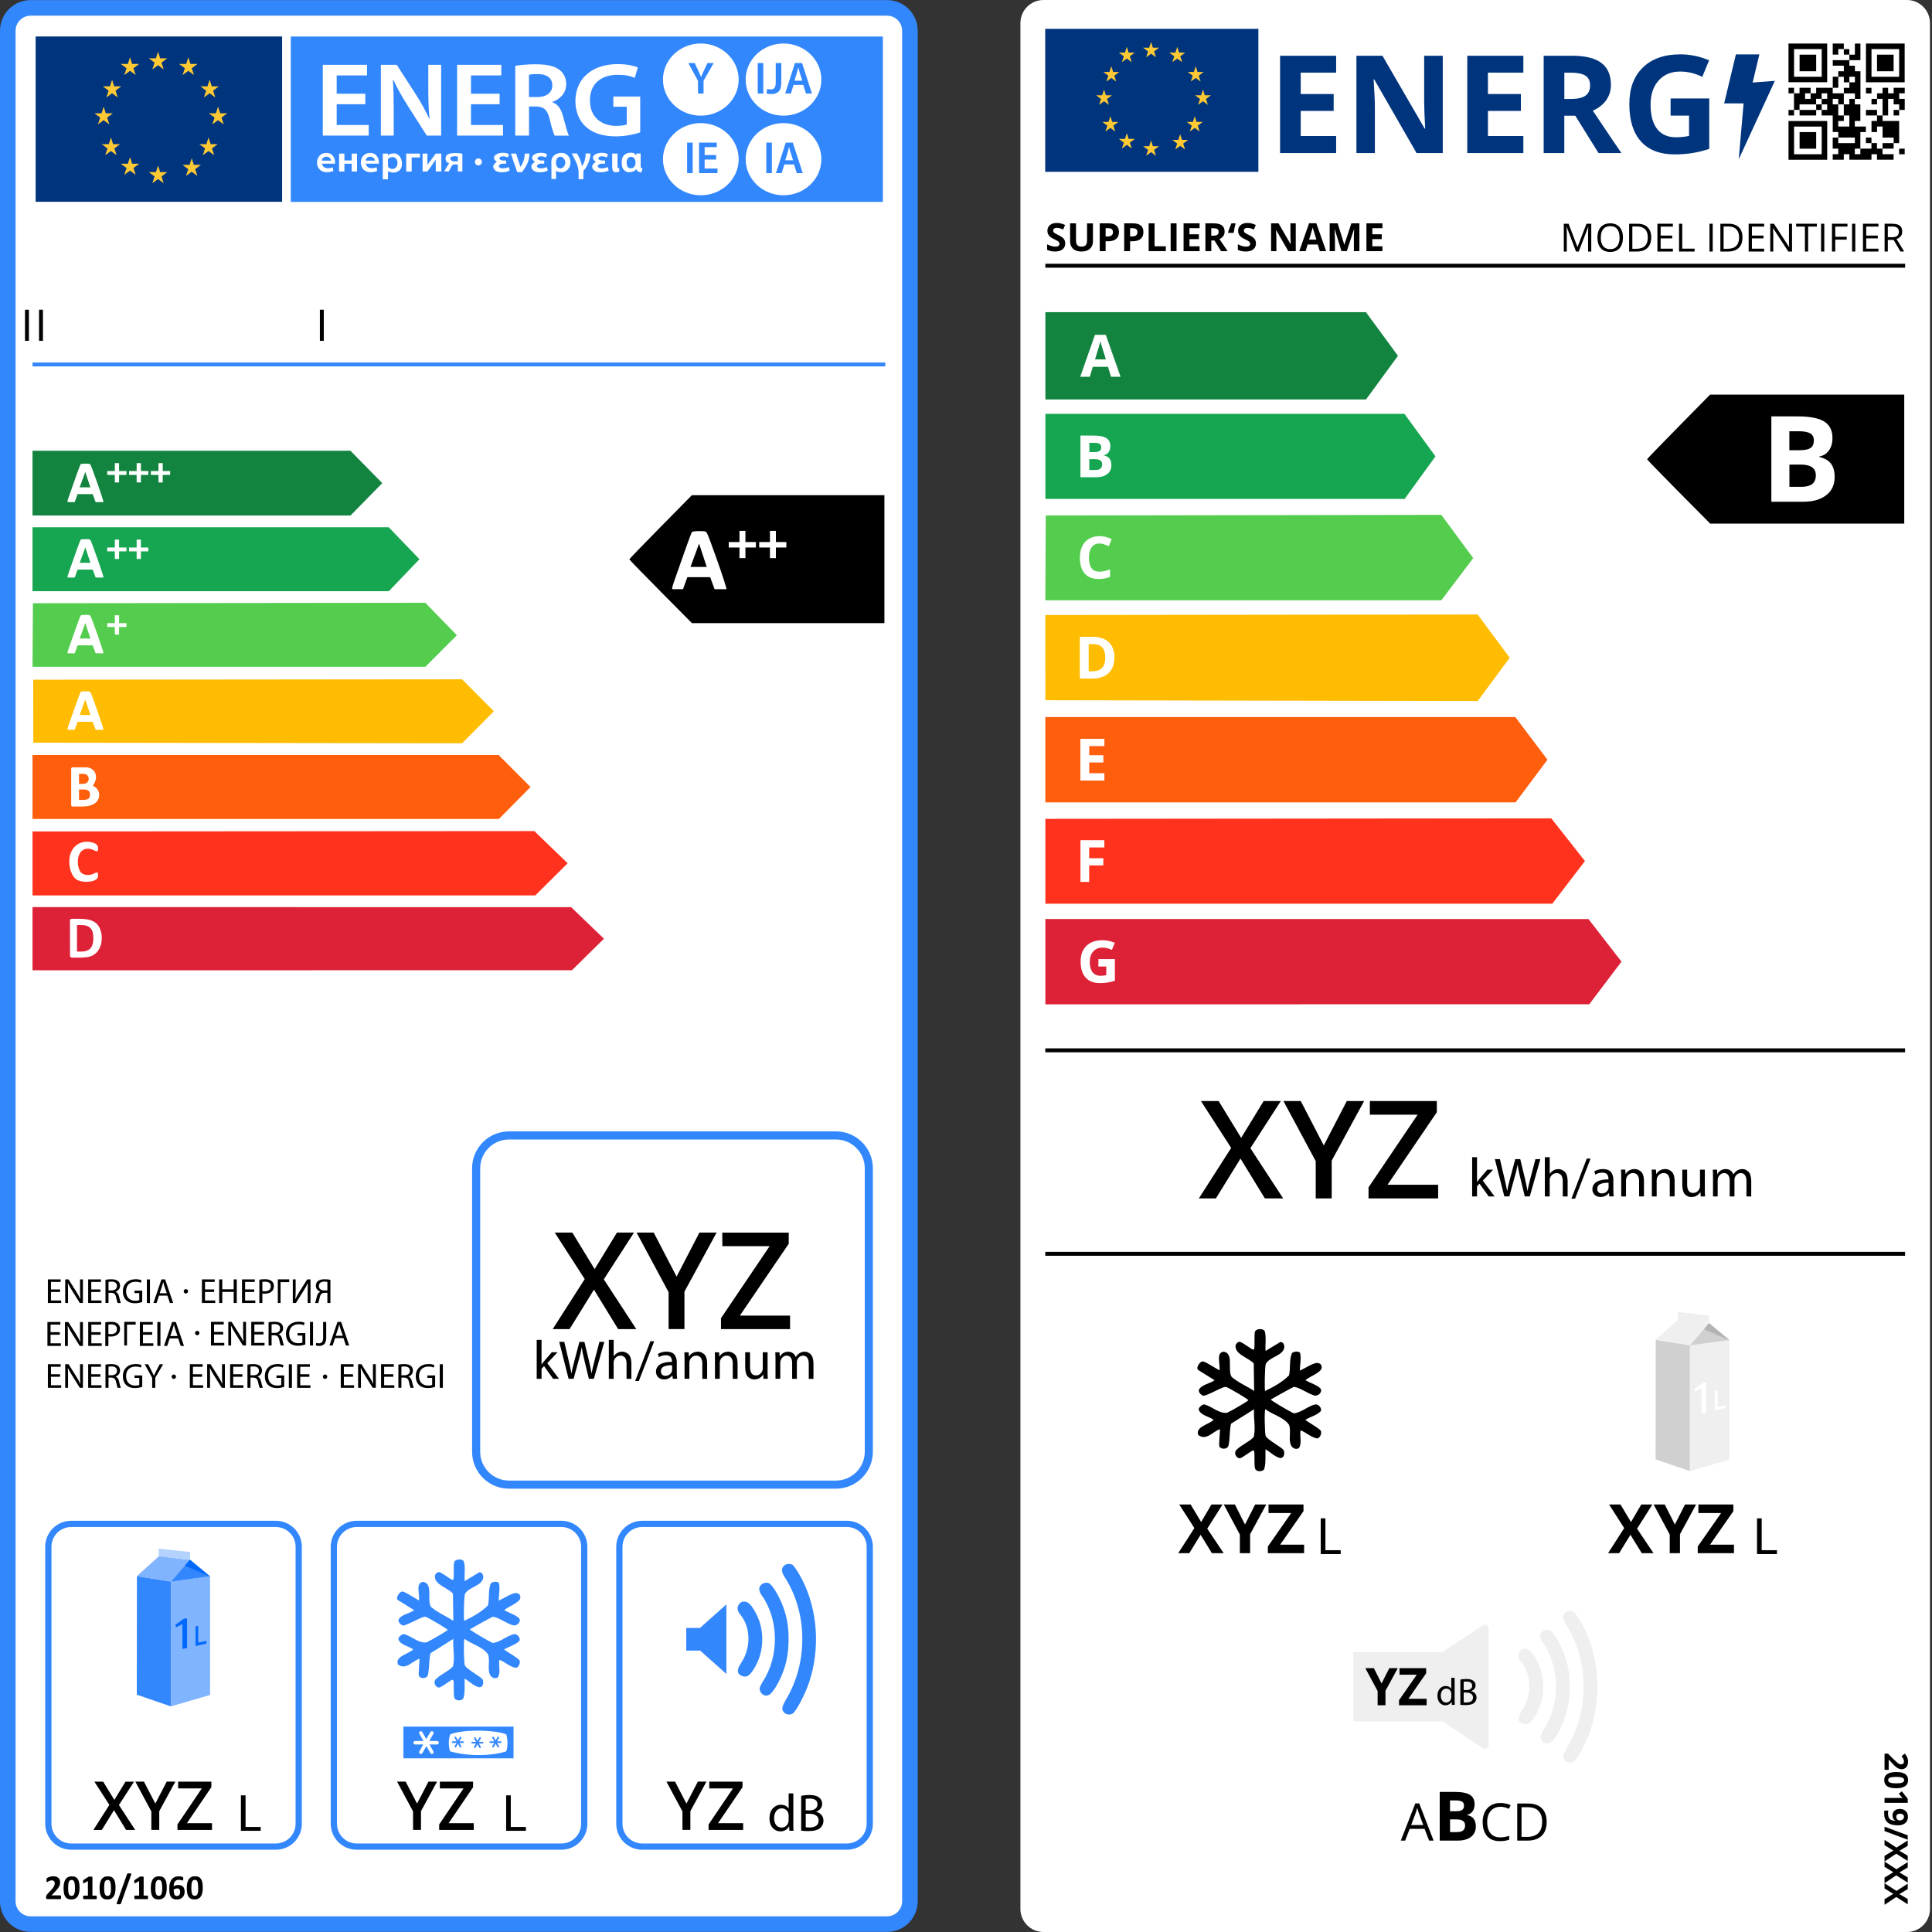 <?xml version="1.0" encoding="UTF-8"?><svg id="Illustration" xmlns="http://www.w3.org/2000/svg" viewBox="0 0 600 600"><rect x="0" y="0" width="600" height="600" fill="#333333" stroke="none"/><g><g id="Calque-1"><path id="rect3477" d="M282.58,9.55c0-3.92-3.18-7.1-7.1-7.1H9.52c-3.92,0-7.1,3.18-7.1,7.1V590.45c0,3.92,3.18,7.1,7.1,7.1H275.48c3.92,0,7.1-3.18,7.1-7.1V9.55h0Z" fill="#fff" fill-rule="evenodd" stroke="#3387fd" stroke-linecap="round" stroke-linejoin="round" stroke-width="4.84"/><g><path id="text3244" d="M31.11,413.73v0Zm1.59,4.28h.96v-2.99c.11,.03,.23,.04,.36,.05,.13,0,.27,.01,.41,.01,.47,0,.9-.07,1.3-.21,.39-.14,.72-.34,.97-.61,.39-.39,.58-.91,.58-1.59,0-.33-.06-.62-.18-.88s-.28-.48-.48-.66c-.22-.2-.5-.35-.85-.46-.35-.11-.76-.16-1.23-.16-.39,0-.73,.02-1.04,.04-.31,.03-.57,.07-.8,.11v7.33Zm.96-6.64c.08-.02,.2-.04,.36-.06,.15-.01,.34-.02,.55-.02,.54,0,.96,.12,1.27,.36,.31,.24,.47,.61,.48,1.1,0,.51-.17,.9-.5,1.17-.33,.27-.78,.41-1.37,.41-.32,0-.58-.02-.79-.08v-2.88h0Z"/><path id="text3233" d="M18.58,413.71h-2.88v-2.35h3.05v-.8h-4.02v7.43h4.19v-.8h-3.22v-2.68h2.88v-.79h0Zm2.49,4.28v-3.17c0-.61,0-1.16-.01-1.64,0-.49-.03-.96-.05-1.42h.03c.18,.39,.39,.8,.63,1.22s.49,.83,.75,1.25l2.36,3.77h.97v-7.43h-.9v3.12c0,.57,0,1.09,.02,1.58,.02,.49,.05,.97,.09,1.46h-.03c-.17-.37-.37-.76-.59-1.15-.22-.4-.47-.81-.74-1.25l-2.37-3.76h-1.06v7.43s.9,0,.9,0Zm10.18-4.28h-2.88v-2.35h3.05v-.8h-4.02v7.43h4.19v-.8h-3.22v-2.68h2.88v-.79h0Zm16.03,0h-2.88v-2.35h3.05v-.8h-4.02v7.43h4.19v-.8h-3.22v-2.68h2.88v-.79h0Zm1.58-3.15v7.43h.97v-7.43h-.97Zm6.47,5.09l.79,2.34h1.02l-2.53-7.43h-1.16l-2.52,7.43h.99l.77-2.34h2.63Zm-2.44-.75l.73-2.15c.07-.23,.14-.45,.2-.68,.06-.23,.12-.45,.17-.66h.03c.05,.21,.11,.43,.17,.66,.06,.22,.13,.46,.2,.7l.74,2.14h-2.24Z"/></g><rect id="path3060" x="11.07" y="11.33" width="76.54" height="51.34" fill="#00357e"/><path id="path3062" d="M59.13,19.86h2.21l-1.78,1.33,.69,2.11-1.77-1.3-1.77,1.3,.7-2.11-1.79-1.33h2.2l.67-2.06,.65,2.06" fill="#ffc933"/><path id="path3064" d="M41.02,19.86h2.21l-1.78,1.33,.69,2.11-1.77-1.3-1.77,1.3,.7-2.11-1.79-1.33h2.2l.67-2.06,.65,2.06" fill="#ffc933"/><path id="path3066" d="M65.75,26.82h2.21l-1.78,1.33,.69,2.11-1.77-1.3-1.77,1.3,.7-2.11-1.79-1.33h2.2l.67-2.06,.65,2.06" fill="#ffc933"/><path id="path3068" d="M35.45,26.82h2.21l-1.78,1.33,.69,2.11-1.77-1.3-1.77,1.3,.7-2.11-1.79-1.33h2.2l.67-2.06,.65,2.06" fill="#ffc933"/><path id="path3070" d="M49.73,53.46h2.21l-1.78,1.33,.69,2.11-1.77-1.3-1.77,1.3,.7-2.11-1.79-1.33h2.2l.67-2.06,.65,2.06" fill="#ffc933"/><path id="path3072" d="M60.18,51.2h2.21l-1.78,1.33,.69,2.11-1.77-1.3-1.77,1.3,.7-2.11-1.79-1.33h2.2l.67-2.06,.65,2.06" fill="#ffc933"/><path id="path3074" d="M49.73,18.11h2.21l-1.78,1.33,.69,2.11-1.77-1.3-1.77,1.3,.7-2.11-1.79-1.33h2.2l.67-2.06,.65,2.06" fill="#ffc933"/><path id="path3076" d="M41.02,50.85h2.21l-1.78,1.33,.69,2.11-1.77-1.3-1.77,1.3,.7-2.11-1.79-1.33h2.2l.67-2.06,.65,2.06" fill="#ffc933"/><path id="path3078" d="M32.84,35.18h2.21l-1.78,1.33,.69,2.11-1.77-1.3-1.77,1.3,.7-2.11-1.79-1.33h2.2l.67-2.06,.65,2.06" fill="#ffc933"/><path id="path3080" d="M35.1,44.76h2.21l-1.78,1.33,.69,2.11-1.77-1.3-1.77,1.3,.7-2.11-1.79-1.33h2.2l.67-2.06,.65,2.06" fill="#ffc933"/><path id="path3082" d="M65.4,44.76h2.21l-1.78,1.33,.69,2.11-1.77-1.3-1.77,1.3,.7-2.11-1.79-1.33h2.2l.67-2.06,.65,2.06" fill="#ffc933"/><path id="path3084" d="M68.36,35.18h2.21l-1.78,1.33,.69,2.11-1.77-1.3-1.77,1.3,.7-2.11-1.79-1.33h2.2l.67-2.06,.65,2.06" fill="#ffc933"/><path id="path2871" d="M90.3,11.34V62.7h183.88V11.34H90.3Zm127.34,2.17c6.49,0,11.76,5.02,11.76,11.21s-5.27,11.2-11.76,11.2-11.75-5.01-11.75-11.2c0-6.18,5.26-11.21,11.75-11.21Zm25.68,0c6.49,0,11.76,5.02,11.76,11.21s-5.27,11.2-11.76,11.2-11.75-5.01-11.75-11.2c0-6.18,5.26-11.21,11.75-11.21Zm-29.55,6.07l3,5.53v3.94h1.73v-3.99l3.15-5.48h-1.95l-1.14,2.43c-.16,.34-.31,.67-.45,.98-.13,.31-.26,.61-.37,.91h-.03c-.13-.32-.26-.63-.39-.92-.13-.3-.27-.62-.43-.96l-1.13-2.43h-1.98Zm21.55,0v9.47h1.73v-9.47h-1.73Zm5.59,0v6.09c0,.81-.15,1.36-.43,1.67-.28,.3-.66,.45-1.16,.43-.21,0-.4-.02-.58-.05-.18-.03-.34-.07-.48-.12l-.21,1.39c.2,.07,.43,.13,.69,.17,.26,.04,.52,.06,.77,.06,.95,.02,1.71-.24,2.27-.76,.56-.53,.85-1.44,.86-2.73v-6.14h-1.73Zm5.97,0l-3.04,9.47h1.79l.81-2.68h3.01l.86,2.68h1.85l-3.08-9.47h-2.2Zm-55.07,.32c1.46,.01,2.74,.13,3.82,.34,1.08,.21,1.89,.45,2.45,.7l-.94,3.23c-.63-.28-1.38-.51-2.23-.68-.85-.17-1.9-.26-3.13-.26-2.56,0-4.62,.69-6.18,2.03-1.56,1.34-2.36,3.3-2.4,5.87,.03,2.53,.79,4.48,2.26,5.86,1.47,1.38,3.44,2.08,5.93,2.1,.79,0,1.46-.05,2.01-.13,.55-.08,.96-.18,1.24-.3v-5.51h-4.16v-3.16h8.34v11.12c-.78,.28-1.84,.55-3.18,.82-1.34,.26-2.8,.4-4.38,.42-1.99,0-3.75-.24-5.29-.73-1.54-.48-2.87-1.22-3.98-2.21-1.06-.94-1.87-2.1-2.44-3.49-.57-1.39-.85-2.92-.86-4.6,.07-3.53,1.29-6.31,3.65-8.33,2.36-2.02,5.52-3.05,9.48-3.09h0Zm-25.29,.07c1.69,0,3.12,.14,4.31,.42,1.19,.28,2.18,.72,2.98,1.34,.65,.51,1.15,1.14,1.5,1.89,.35,.75,.53,1.59,.53,2.54-.04,1.42-.48,2.6-1.32,3.54-.84,.93-1.83,1.58-2.99,1.95v.1c.85,.3,1.55,.82,2.08,1.54,.53,.73,.94,1.63,1.21,2.7,.39,1.4,.73,2.65,1.04,3.77,.31,1.12,.58,1.91,.81,2.36h-4.41c-.18-.33-.41-.93-.68-1.81-.28-.88-.57-2-.89-3.38-.33-1.41-.82-2.4-1.46-2.98-.64-.57-1.57-.87-2.77-.88h-2.17v9.04h-4.27V20.45c.84-.15,1.81-.27,2.94-.36,1.12-.09,2.32-.13,3.57-.13h0Zm-66.27,.16h13.73v3.29h-9.42v5.68h8.89v3.26h-8.89v6.46h9.94v3.29h-14.25V20.13h0Zm18.02,0h4.94l6.09,9.43c.77,1.23,1.51,2.46,2.19,3.71,.68,1.24,1.29,2.47,1.84,3.66l.07-.04c-.15-1.44-.26-2.9-.31-4.38-.05-1.48-.08-3.05-.08-4.72v-7.67h3.99v21.99h-4.47l-6.16-9.69c-.76-1.22-1.51-2.47-2.23-3.76-.73-1.29-1.38-2.56-1.97-3.81l-.14,.03c.09,1.41,.14,2.87,.18,4.39,.04,1.52,.06,3.17,.06,4.97v7.87h-3.99V20.13h0Zm23.69,0h13.72v3.29h-9.41v5.68h8.89v3.26h-8.89v6.46h9.94v3.29h-14.25V20.13h0Zm105.94,.83h.03c.07,.28,.15,.57,.23,.88,.08,.31,.16,.6,.25,.89l.75,2.33h-2.44l.73-2.33c.08-.29,.16-.59,.23-.89,.07-.31,.14-.6,.21-.88Zm-80.96,2.04c-.68,0-1.24,.02-1.68,.06-.44,.04-.77,.09-.98,.14v6.95h2.56c1.47-.01,2.61-.35,3.43-.99,.82-.65,1.24-1.52,1.26-2.63-.02-1.19-.43-2.08-1.24-2.66-.81-.58-1.93-.87-3.35-.87Zm50.7,15.23c6.49,0,11.76,5.02,11.76,11.21s-5.27,11.2-11.76,11.2-11.75-5.01-11.75-11.2c0-6.18,5.26-11.21,11.75-11.21Zm25.68,0c6.49,0,11.76,5.02,11.76,11.21s-5.27,11.2-11.76,11.2-11.75-5.01-11.75-11.2c0-6.18,5.26-11.21,11.75-11.21Zm-29.93,6.06v9.47h1.73v-9.47h-1.73Zm3.71,0v9.47h5.72v-1.42h-3.99v-2.79h3.57v-1.4h-3.57v-2.45h3.78v-1.42s-5.5,0-5.5,0Zm20.88,0v9.47h1.73v-9.47h-1.73Zm6.04,0l-3.04,9.47h1.78l.82-2.68h3.01l.86,2.68h1.85l-3.08-9.47h-2.2Zm1.02,1.38h.03c.07,.28,.14,.57,.22,.88,.08,.31,.17,.6,.26,.89l.74,2.33h-2.43l.73-2.33c.08-.29,.16-.59,.23-.89,.07-.31,.14-.6,.21-.88h0Zm-48.94,1.75c.41,0,1.08,.12,1.5,.95v-.69h1.36v4.04c0,.39,.25,.49,.58,.62l-.34,1.14c-.07,.24-1.07-.19-1.32-.45-.4-.4-.1-.93-.28-.55-.43,.94-2.37,1.19-3.01,.88-.92-.45-1.52-1.14-1.52-2.91,0-1.58,.63-2.93,2.73-3.03,.06,0,.17,0,.3,0h0Zm-40.32,.04c.12,0,.23,0,.35,0,.98,0,1.32,.1,1.97,.5l-.41,.95c-.35-.15-.64-.36-1.56-.36s-1.52,.74-.56,1.17c.43,.17,1.3,.14,1.61,.14v.98c-.28,.03-1.13-.08-1.58,.07-1.33,.54-.51,1.39,.44,1.38,1.11,0,1.59-.31,1.94-.42l.33,1.07c-.59,.26-1.06,.53-2.27,.56-1.21,.03-2.22-.23-2.73-1.17-.43-1.03,.29-1.55,.99-2.08-2-1.36-.26-2.72,1.49-2.77h0Zm11.83,0c.12,0,.23,0,.35,0,.98,0,1.32,.1,1.97,.5l-.41,.95c-.35-.15-.64-.36-1.56-.36s-1.52,.74-.56,1.17c.43,.17,1.3,.14,1.61,.14v.98c-.28,.03-1.13-.08-1.58,.07-1.33,.54-.51,1.39,.44,1.38,1.11,0,1.59-.31,1.94-.42l.33,1.07c-.59,.26-1.06,.53-2.27,.56-1.21,.03-2.22-.23-2.73-1.17-.43-1.03,.29-1.55,.99-2.08-2-1.36-.26-2.72,1.49-2.77h0Zm18.9,0c.12,0,.23,0,.35,0,.98,0,1.32,.1,1.97,.5l-.41,.95c-.35-.15-.64-.36-1.56-.36s-1.52,.74-.56,1.17c.43,.17,1.3,.14,1.61,.14v.98c-.28,.03-1.13-.08-1.58,.07-1.33,.54-.51,1.39,.44,1.38,1.11,0,1.59-.31,1.94-.42l.33,1.07c-.59,.26-1.06,.53-2.27,.56-1.21,.03-2.22-.23-2.73-1.17-.43-1.03,.29-1.55,.99-2.08-2-1.36-.26-2.72,1.49-2.77h0Zm-85.09,.02c1.47,.03,2.28,1,2.61,2.34l.02,1.01h-4.06c.38,1.66,2.06,1.64,3.36,1.12l.17,1.14c-3.01,1.17-5.09-.35-5.06-2.63,.02-1.79,1.28-3.04,2.97-2.98Zm13.61,0c1.47,.03,2.28,1,2.61,2.34l.02,1.01h-4.06c.38,1.66,2.06,1.64,3.36,1.12l.17,1.14c-3.01,1.17-5.09-.35-5.07-2.63,.02-1.79,1.28-3.04,2.97-2.98Zm59.45,0c1.61,.02,2.65,1.35,2.69,2.92,0,2.32-2.16,3.92-4.5,2.65l.03,2.51h-1.45v-3.66c0-1.46-.17-2.09,.27-2.92,.48-.91,1.56-1.44,2.63-1.48,.11-.01,.22-.02,.33-.02Zm-33.06,.05c.73,0,1.47,.03,2.17,.25v5.47h-1.4v-2.18h-1.23c-.71,0-1.08,1.45-1.61,2.18h-1.32c0-.28,1.33-2.43,1.52-2.51-.18-.1-.35-.02-.8-.45-.44-.41-.54-1.44,0-2.11,.4-.51,1.69-.65,2.68-.66Zm-19.01,.1c1.26,0,2.42,1.37,2.42,3.04,0,1.66-.47,2.15-1.36,2.61-.97,.51-2.2,.34-2.98-.14v2.54h-1.61v-7.99h1.61v.57c.32-.3,.66-.62,1.92-.62h0Zm55.15,.04h1.64c.62,1.13,1.25,2.15,1.52,3.94,.82-.98,1.17-2.66,1.17-3.94h1.46c0,1.26-.37,2.77-1.49,4.54-.59,.94-.73,.41-.67,1.29l-.02,2.14h-1.48v-2.06c-.02-1.92-.82-3.46-2.13-5.91Zm-72.25,.02h1.65v2.14h2.27v-2.14h1.65v5.57h-1.65v-2.42h-2.27v2.42h-1.65v-5.57Zm20.84,0h4.27v1.21h-2.57v4.36h-1.7v-5.57Zm5.09,0h1.5v3.51l2.59-3.51h1.73v5.57h-1.73v-3.65l-2.59,3.65h-1.5v-5.57Zm27.43,0h1.61l1.34,4.13c.91-1.22,1.27-2.53,1.37-4.13h1.43c-.16,1.39,.13,2.45-2.29,5.76h-1.49c-.68-1.91-1.36-3.83-1.98-5.76Zm31.44,0h1.67v3.76c0,.77,.12,.87,.54,.77v1.06c-.07,.08-.4,.21-1.2,.21s-1-.88-1-1.82v-3.97Zm-49.1,.83c-.64,.04-1.16,.27-1.16,.78,0,.81,1.47,.96,2.34,.73v-1.38c-.37-.1-.8-.15-1.18-.13h0Zm-39.6,.15c-1.02,0-1.43,.61-1.43,1.22h2.86c-.07-.47-.43-1.22-1.43-1.22Zm13.61,0c-1.02,0-1.43,.61-1.43,1.22h2.86c-.07-.47-.43-1.22-1.43-1.22h0Zm58.99,0c-.99,0-1.34,1.11-1.34,1.74s.15,1.88,1.34,1.88,1.56-1.29,1.56-1.88-.56-1.74-1.56-1.74Zm21.97,.03c-1.01,0-1.39,.93-1.37,1.76,.02,.86,.2,1.82,1.3,1.82s1.46-1.06,1.46-1.82c0-.76-.37-1.76-1.39-1.76Zm-74.06,.08c-.8,0-1.43,.36-1.43,.89v1.82c0,.62,.7,.98,1.43,.98s1.53-.65,1.53-1.86-.73-1.83-1.53-1.83Zm26.65,.42c.6,0,1.08,.48,1.08,1.08s-.48,1.09-1.08,1.09-1.09-.49-1.09-1.09,.49-1.08,1.09-1.08Z" fill="#3387fd"/><path id="path3241" d="M12.73,96.18v9.67" fill="none" stroke="#000" stroke-miterlimit="10" stroke-width="1.21"/><path id="use3243" d="M99.95,96.18v9.67" fill="none" stroke="#000" stroke-miterlimit="10" stroke-width="1.21"/><path id="use3245" d="M8.37,96.18v9.67" fill="none" stroke="#000" stroke-miterlimit="10" stroke-width="1.21"/><path id="path3247" d="M10.1,113.19H274.93" fill="none" stroke="#3387fd" stroke-miterlimit="10" stroke-width="1.21"/><path id="path3295" d="M10.1,139.98v20.11H108.87l9.84-10.05-9.87-10.05H10.1Zm25.56,3.85h1.32v2.45h2.3v1.2h-2.3v2.35h-1.32v-2.35h-2.36v-1.2h2.36v-2.45Zm6.78,0h1.32s0,2.45,0,2.45h2.3v1.2h-2.3v2.35h-1.32v-2.35h-2.36v-1.2h2.36v-2.45s0,0,0,0Zm6.78,0h1.32s0,2.45,0,2.45h2.3v1.2h-2.3v2.35h-1.32v-2.35h-2.36v-1.2h2.36v-2.45h0Zm-22.69,.16c1.21,0,1.36,.04,1.57,.36,.41,.65,4.28,11.58,4.01,11.58h-2.42l-.91-2.48h-4.68l-.91,2.48h-2.1c-.31,0-.08-.61,.76-3,.48-1.35,1.34-3.82,1.93-5.49,.59-1.67,1.15-3.13,1.24-3.25,.11-.14,.61-.2,1.51-.2h0Zm-.04,2.57l-1.76,4.79h3.34s-1.58-4.79-1.58-4.79Z" fill="#128440"/><path id="path3610" d="M10.1,163.73v19.87H120.75l9.52-9.93-9.55-9.93H10.1Zm16.44,3.7c1.21,0,1.36,.04,1.57,.36,.41,.65,4.28,11.57,4.01,11.57h-2.42l-.91-2.47h-4.68l-.91,2.47h-2.1c-.31,0-.08-.6,.76-2.99,.48-1.35,1.34-3.82,1.93-5.49,.59-1.67,1.15-3.13,1.24-3.25,.11-.14,.61-.2,1.51-.2h0Zm9.12,.15h1.32v2.45h2.3v1.2h-2.3v2.35h-1.32v-2.35h-2.36v-1.2h2.36v-2.45h0Zm6.78,0h1.32v2.45h2.3v1.2h-2.3v2.35h-1.32v-2.35h-2.36v-1.2h2.36v-2.45h0Zm-15.94,2.42l-1.76,4.79h3.34l-1.58-4.79h0Z" fill="#16a550"/><path id="path3612" d="M132.09,187.2l-121.86,.14-.13,19.75h121.99l9.8-9.81-9.8-10.08h0Zm-105.55,3.76c1.21,0,1.36,.03,1.57,.36,.41,.65,4.28,11.58,4.01,11.58h-2.42l-.91-2.48h-4.68l-.91,2.48h-2.1c-.31,0-.08-.61,.76-3,.48-1.35,1.34-3.81,1.93-5.48,.59-1.67,1.15-3.13,1.24-3.25,.11-.14,.61-.2,1.51-.2Zm9.12,.11h1.32v2.45h2.3v1.2h-2.3v2.35h-1.32v-2.35h-2.36v-1.2h2.36v-2.45Zm-9.16,2.45l-1.76,4.78h3.34s-1.58-4.78-1.58-4.78Z" fill="#54cc4e"/><path id="path3614" d="M143.47,210.96l-133.15,.13,.02,19.56,133.17,.18,9.86-9.94-9.9-9.94h0Zm-116.93,3.74c1.21,0,1.36,.03,1.57,.36,.41,.65,4.28,11.58,4.01,11.58h-2.42l-.91-2.48h-4.68l-.91,2.48h-2.1c-.31,0-.08-.61,.76-3,.48-1.35,1.34-3.81,1.93-5.48,.59-1.67,1.15-3.13,1.24-3.25,.11-.14,.61-.2,1.51-.2,0,0,0,0,0,0Zm-.04,2.56l-1.76,4.79h3.34l-1.58-4.79Z" fill="#ffbc00"/><path id="path3616" d="M10.1,234.47v19.87H154.94l9.83-9.93-9.91-9.93H10.1Zm12.45,3.84h4.15c2.77,0,4.24,2.94,2.1,5.69,1.33,.61,2.01,1.62,2.01,2.95-.13,2.62-2.63,3.46-4.86,3.51h-3.4c-.34,0-.44-.13-.44-.39v-11.35c0-.3,.17-.42,.44-.42h0Zm1.99,1.98v3.15h1.01c1.29,0,1.99-.56,1.99-1.57,0-1.02-.7-1.57-1.99-1.57h-1.01Zm0,4.9v3.22h1.37c1.57,0,2.04-.59,2.04-1.61s-.51-1.61-1.86-1.61h-1.55Z" fill="#ff5e0d"/><path id="path3618" d="M165.94,258.1l-155.84,.11v19.87H166.25l10.05-9.99-10.36-9.99h0Zm-138.87,3.3c.51,0,1.04,.08,1.57,.23,1.32,.36,1.82,.86,1.82,1.82,0,1.05-.23,1.15-1.35,.58-1.87-.95-3.7-.42-4.48,1.29-.82,1.81-.49,4.69,.65,5.76,.81,.76,2.6,.88,3.82,.24,1.07-.56,1.36-.49,1.36,.33,0,.9-.25,1.33-.99,1.71-1.34,.69-4.09,.65-5.47-.08-2.17-1.17-3.18-5.62-1.95-8.57,.89-2.12,2.81-3.34,5.02-3.31h0s0,0,0,0Z" fill="#ff321d"/><path id="path3620" d="M10.1,281.71v19.62l167.53-.02,9.93-9.79-10.18-9.79-167.29-.02h0Zm14.12,3.63c2.71,0,4.13,.31,5.31,1.13,1.77,1.22,2.56,4.28,1.79,6.93-.47,1.63-1.31,2.68-2.66,3.38-.79,.4-1.59,.54-3.82,.63h-2.34c-.39,0-.74-.2-.75-.49l-.02-11.11c0-.24,.2-.46,.63-.46h1.85Zm-.31,1.94v8.24h1.27c2.66,0,3.82-1.28,3.82-4.24,0-2.81-1.15-4-3.87-4h-1.22Z" fill="#dd2238"/><path id="path3622" d="M214.86,153.79l-9.71,9.86c-5.34,5.42-9.71,9.95-9.71,10.05,0,.11,4.37,4.61,9.72,10.01l9.73,9.81h59.77v-39.73h-59.8Zm14.79,11.08h1.85v3.46h3.25v1.7h-3.25v3.3h-1.85v-3.3h-3.33v-1.7h3.33v-3.46h0Zm9.46,0h1.85v3.46h3.25v1.7h-3.25v3.3h-1.85v-3.3h-3.33v-1.7h3.33v-3.46h0Zm-21.96,.07c1.84,0,2.06,.05,2.37,.55,.62,.98,6.47,17.49,6.06,17.49h-3.66l-1.37-3.74h-7.08l-1.36,3.74h-3.17c-.46,0-.13-.91,1.15-4.53,.72-2.03,2.04-5.76,2.92-8.29,.89-2.53,1.73-4.73,1.87-4.91,.17-.21,.92-.31,2.28-.31h0Zm-.05,3.88l-2.66,7.24h5.04l-2.38-7.24h0Z"/><path id="text2425" d="M18.67,400.44h-2.84v-2.32h3.01v-.79h-3.97v7.33h4.13v-.79h-3.17v-2.64h2.84v-.78h0Zm2.46,4.22v-3.13c0-.6,0-1.14-.01-1.62,0-.48-.03-.95-.05-1.4h.03c.18,.39,.39,.79,.62,1.2,.23,.41,.48,.82,.74,1.23l2.33,3.72h.96v-7.33h-.89v3.08c0,.56,0,1.08,.02,1.56,.02,.48,.04,.96,.09,1.44h-.03c-.17-.36-.36-.75-.58-1.14-.22-.39-.46-.8-.73-1.23l-2.34-3.71h-1.04v7.33h.89Zm10.05-4.22h-2.84v-2.32h3.01v-.79h-3.97v7.33h4.13v-.79h-3.17v-2.64h2.84v-.78h0Zm1.57,4.22h.95v-3.17h.89c.42,.01,.75,.13,.98,.35,.23,.22,.4,.58,.5,1.08,.1,.46,.19,.84,.27,1.14,.08,.3,.15,.5,.21,.61h.98c-.07-.14-.15-.39-.24-.73s-.2-.77-.31-1.28c-.09-.38-.22-.7-.4-.95-.18-.25-.4-.43-.68-.53v-.03c.39-.13,.72-.35,.98-.67,.26-.31,.39-.71,.4-1.19,0-.29-.05-.55-.15-.79-.1-.24-.24-.44-.42-.6-.23-.21-.51-.36-.86-.46-.35-.1-.77-.15-1.27-.15-.33,0-.65,.02-.97,.04-.32,.03-.6,.07-.85,.12v7.22h0Zm.95-6.55c.08-.02,.2-.04,.36-.06,.16-.02,.35-.03,.58-.03,.51,0,.91,.11,1.22,.32,.3,.22,.46,.56,.47,1.03,0,.42-.15,.76-.45,1.01-.29,.25-.69,.38-1.21,.38h-.97v-2.66h0Zm10.48,2.71h-2.41v.76h1.48v2.18c-.11,.06-.27,.1-.48,.14-.21,.04-.47,.06-.78,.06-.87,0-1.55-.27-2.06-.78-.5-.51-.76-1.24-.77-2.18,.01-.93,.28-1.65,.8-2.16,.52-.51,1.24-.78,2.14-.78,.37,0,.68,.03,.94,.09,.26,.06,.49,.13,.68,.23l.24-.77c-.16-.08-.4-.16-.72-.23-.32-.07-.69-.11-1.12-.11-1.24,.02-2.21,.38-2.91,1.07-.7,.69-1.05,1.6-1.06,2.71,0,.57,.09,1.1,.27,1.56,.18,.47,.43,.86,.75,1.16,.36,.34,.77,.59,1.22,.74,.46,.15,.96,.23,1.52,.23,.5,0,.95-.05,1.34-.14,.39-.09,.7-.17,.92-.26v-3.52h0Zm1.43-3.48v7.33h.96v-7.33h-.96Zm6.38,5.02l.78,2.3h1.01l-2.5-7.33h-1.14l-2.49,7.33h.98l.76-2.3h2.6Zm-2.4-.74l.72-2.12c.07-.22,.14-.45,.2-.67,.06-.22,.11-.44,.16-.65h.03c.05,.21,.11,.43,.17,.65,.06,.22,.13,.45,.2,.69l.73,2.11h-2.21Z"/><path id="text2433" d="M18.67,426.78h-2.84v-2.32h3.01v-.79h-3.97v7.33h4.13v-.79h-3.17v-2.64h2.84v-.78h0Zm2.46,4.22v-3.13c0-.6,0-1.14-.01-1.62,0-.48-.03-.95-.05-1.4h.03c.18,.39,.39,.79,.62,1.2s.48,.82,.74,1.23l2.33,3.72h.96v-7.33h-.89v3.08c0,.56,0,1.08,.02,1.56,.02,.48,.04,.96,.09,1.44h-.03c-.17-.36-.36-.75-.58-1.14-.22-.39-.46-.8-.73-1.23l-2.34-3.71h-1.04v7.33h.89Zm10.05-4.22h-2.84v-2.32h3.01v-.79h-3.97v7.33h4.13v-.79h-3.17v-2.64h2.84v-.78h0Zm1.57,4.22h.95v-3.17h.89c.42,.01,.75,.13,.98,.35,.23,.22,.4,.58,.5,1.08,.1,.46,.19,.84,.27,1.14,.08,.3,.15,.5,.21,.61h.98c-.07-.14-.15-.39-.24-.73-.09-.34-.2-.77-.31-1.28-.09-.38-.22-.7-.4-.95s-.4-.43-.68-.53v-.03c.39-.13,.72-.35,.98-.67,.26-.31,.39-.71,.4-1.19,0-.29-.05-.55-.15-.79-.1-.24-.24-.44-.42-.6-.23-.21-.51-.36-.86-.46-.35-.1-.77-.15-1.27-.15-.33,0-.65,.02-.97,.04-.32,.03-.6,.07-.85,.12v7.22h0Zm.95-6.55c.08-.02,.2-.04,.36-.06,.16-.02,.35-.03,.58-.03,.51,0,.91,.11,1.22,.32,.3,.22,.46,.56,.47,1.03,0,.42-.15,.76-.45,1.01-.29,.25-.69,.38-1.21,.38h-.97v-2.66h0Zm10.48,2.71h-2.41v.76h1.48v2.18c-.11,.06-.27,.1-.48,.14-.21,.04-.47,.06-.78,.06-.87,0-1.55-.27-2.06-.78-.5-.51-.76-1.24-.77-2.18,.01-.93,.28-1.65,.8-2.16,.52-.51,1.24-.78,2.14-.78,.37,0,.68,.03,.94,.09,.26,.06,.49,.13,.68,.23l.24-.77c-.16-.08-.4-.16-.72-.23-.32-.07-.69-.11-1.12-.11-1.24,.02-2.21,.38-2.91,1.07-.7,.69-1.05,1.6-1.06,2.71,0,.57,.09,1.1,.27,1.56,.18,.47,.43,.86,.75,1.16,.36,.34,.77,.59,1.22,.74,.46,.15,.96,.23,1.52,.23,.5,0,.95-.05,1.34-.14,.39-.09,.7-.17,.92-.26v-3.52h0Zm4.03,3.85v-3.12l2.45-4.21h-1.07l-1.05,2.02c-.14,.28-.28,.54-.4,.78-.13,.25-.24,.49-.34,.73h-.02c-.11-.25-.23-.5-.35-.74-.12-.24-.25-.5-.38-.77l-1.03-2.02h-1.09l2.33,4.22v3.11h.96Z"/><path id="text2437" d="M62.76,426.78h-2.84v-2.32h3.01v-.79h-3.97v7.33h4.13v-.79h-3.17v-2.64h2.84v-.78h0Zm2.46,4.22v-3.13c0-.6,0-1.14-.01-1.62,0-.48-.03-.95-.05-1.4h.03c.18,.39,.39,.79,.62,1.2s.48,.82,.74,1.23l2.33,3.72h.96v-7.33h-.89v3.08c0,.56,0,1.08,.02,1.56,.02,.48,.04,.96,.09,1.44h-.03c-.17-.36-.36-.75-.58-1.14s-.46-.8-.73-1.23l-2.34-3.71h-1.04v7.33h.89Zm10.05-4.22h-2.84v-2.32h3.01v-.79h-3.97v7.33h4.13v-.79h-3.17v-2.64h2.84v-.78h0Zm1.57,4.22h.95v-3.17h.89c.42,.01,.75,.13,.98,.35,.23,.22,.4,.58,.5,1.08,.1,.46,.19,.84,.27,1.14,.08,.3,.15,.5,.21,.61h.98c-.07-.14-.15-.39-.24-.73-.09-.34-.19-.77-.31-1.28-.09-.38-.22-.7-.4-.95-.18-.25-.4-.43-.68-.53v-.03c.39-.13,.72-.35,.98-.67,.26-.31,.39-.71,.4-1.19,0-.29-.05-.55-.15-.79-.1-.24-.24-.44-.42-.6-.23-.21-.51-.36-.86-.46-.35-.1-.77-.15-1.27-.15-.33,0-.65,.02-.97,.04-.32,.03-.6,.07-.85,.12v7.22h0Zm.95-6.55c.08-.02,.2-.04,.36-.06,.16-.02,.35-.03,.58-.03,.51,0,.91,.11,1.22,.32,.3,.22,.46,.56,.47,1.03,0,.42-.15,.76-.45,1.01-.29,.25-.69,.38-1.21,.38h-.97v-2.66h0Zm10.48,2.71h-2.41v.76h1.48v2.18c-.11,.06-.27,.1-.48,.14-.21,.04-.47,.06-.78,.06-.87,0-1.55-.27-2.06-.78-.5-.51-.76-1.24-.77-2.18,.01-.93,.28-1.65,.8-2.16,.52-.51,1.24-.78,2.14-.78,.37,0,.68,.03,.94,.09,.26,.06,.49,.13,.68,.23l.24-.77c-.16-.08-.4-.16-.72-.23-.32-.07-.69-.11-1.12-.11-1.24,.02-2.21,.38-2.91,1.07s-1.05,1.6-1.06,2.71c0,.57,.09,1.1,.27,1.56,.18,.47,.43,.86,.75,1.16,.36,.34,.77,.59,1.22,.74,.46,.15,.96,.23,1.52,.23,.5,0,.95-.05,1.34-.14,.39-.09,.7-.17,.92-.26v-3.52h0Zm1.43-3.48v7.33h.96v-7.33h-.96Zm6.38,3.11h-2.84v-2.32h3.01v-.79h-3.97v7.33h4.13v-.79h-3.17v-2.64h2.84v-.78h0Z"/><path id="text2441" d="M109.63,426.78h-2.84v-2.32h3.01v-.79h-3.97v7.33h4.13v-.79h-3.17v-2.64h2.84v-.78h0Zm2.46,4.22v-3.13c0-.6,0-1.14-.01-1.62,0-.48-.03-.95-.05-1.4h.03c.18,.39,.39,.79,.62,1.2,.23,.41,.48,.82,.74,1.23l2.33,3.72h.96v-7.33h-.89v3.08c0,.56,0,1.08,.02,1.56,.02,.48,.04,.96,.09,1.44h-.03c-.17-.36-.36-.75-.58-1.14-.22-.39-.46-.8-.73-1.23l-2.34-3.71h-1.04v7.33h.89Zm10.05-4.22h-2.84v-2.32h3.01v-.79h-3.97v7.33h4.13v-.79h-3.17v-2.64h2.84v-.78h0Zm1.57,4.22h.95v-3.17h.89c.42,.01,.75,.13,.98,.35,.23,.22,.4,.58,.5,1.08,.1,.46,.19,.84,.27,1.14,.08,.3,.15,.5,.21,.61h.98c-.07-.14-.15-.39-.24-.73-.09-.34-.2-.77-.31-1.28-.09-.38-.22-.7-.4-.95-.18-.25-.4-.43-.68-.53v-.03c.39-.13,.72-.35,.98-.67,.26-.31,.39-.71,.4-1.19,0-.29-.05-.55-.15-.79-.1-.24-.24-.44-.42-.6-.23-.21-.51-.36-.86-.46-.35-.1-.77-.15-1.27-.15-.33,0-.65,.02-.97,.04-.32,.03-.6,.07-.85,.12v7.22h0Zm.95-6.55c.08-.02,.2-.04,.36-.06,.16-.02,.35-.03,.58-.03,.51,0,.91,.11,1.22,.32,.3,.22,.46,.56,.47,1.03,0,.42-.15,.76-.45,1.01-.29,.25-.69,.38-1.21,.38h-.97v-2.66h0Zm10.48,2.71h-2.41v.76h1.48v2.18c-.11,.06-.27,.1-.48,.14-.21,.04-.47,.06-.78,.06-.87,0-1.55-.27-2.06-.78-.5-.51-.76-1.24-.77-2.18,.01-.93,.28-1.65,.8-2.16,.52-.51,1.24-.78,2.14-.78,.37,0,.68,.03,.94,.09,.26,.06,.49,.13,.68,.23l.24-.77c-.16-.08-.4-.16-.72-.23-.32-.07-.69-.11-1.12-.11-1.24,.02-2.21,.38-2.91,1.07-.7,.69-1.05,1.6-1.06,2.71,0,.57,.09,1.1,.27,1.56,.18,.47,.43,.86,.75,1.16,.36,.34,.77,.59,1.22,.74,.46,.15,.96,.23,1.52,.23,.5,0,.95-.05,1.34-.14,.39-.09,.7-.17,.92-.26v-3.52h0Zm1.43-3.48v7.33h.96v-7.33h-.96Z"/><path id="path2447" d="M54.66,427.54h0c0,.38-.31,.69-.68,.69s-.68-.31-.68-.68h0c0-.38,.31-.69,.68-.69s.68,.31,.68,.68Z" fill-rule="evenodd"/><path id="text3237" d="M69.32,413.63h-2.84v-2.32h3.01v-.79h-3.97v7.33h4.13v-.79h-3.17v-2.64h2.84s0-.78,0-.78Zm2.46,4.22v-3.13c0-.6,0-1.14-.01-1.62,0-.48-.03-.95-.05-1.4h.03c.18,.39,.39,.79,.62,1.2,.23,.41,.48,.82,.74,1.23l2.33,3.72h.96v-7.33h-.89v3.08c0,.56,0,1.08,.02,1.56,.02,.48,.04,.96,.09,1.44h-.03c-.17-.36-.36-.75-.58-1.14-.22-.39-.46-.8-.73-1.23l-2.34-3.71h-1.04v7.33h.89Zm10.05-4.22h-2.84v-2.32h3.01v-.79h-3.97v7.33h4.13v-.79h-3.17v-2.64h2.84s0-.78,0-.78Zm1.57,4.22h.95v-3.17h.89c.42,.01,.75,.13,.98,.35,.23,.22,.4,.58,.5,1.08,.1,.46,.19,.84,.27,1.14,.08,.3,.15,.5,.21,.61h.98c-.07-.14-.15-.39-.24-.73-.09-.34-.2-.77-.31-1.28-.09-.38-.22-.7-.4-.95-.18-.25-.4-.43-.68-.53v-.03c.39-.13,.72-.35,.98-.67,.26-.31,.39-.71,.4-1.19,0-.29-.05-.55-.15-.79s-.24-.44-.42-.6c-.23-.21-.51-.36-.86-.46-.35-.1-.77-.15-1.27-.15-.33,0-.65,.02-.97,.04-.32,.03-.6,.07-.85,.12v7.22h0Zm.95-6.55c.08-.02,.2-.04,.36-.06s.35-.03,.58-.03c.51,0,.91,.11,1.22,.32s.46,.56,.47,1.03c0,.42-.15,.76-.45,1.01-.29,.25-.69,.38-1.21,.38h-.97s0-2.66,0-2.66Zm10.48,2.71h-2.41v.76h1.48v2.18c-.11,.06-.27,.1-.48,.14-.21,.04-.47,.06-.78,.06-.87,0-1.55-.27-2.06-.78-.5-.51-.76-1.24-.77-2.18,.01-.93,.28-1.65,.8-2.16,.52-.51,1.24-.78,2.14-.78,.37,0,.68,.03,.94,.09,.26,.06,.49,.13,.68,.23l.24-.77c-.16-.08-.4-.16-.72-.23-.32-.07-.69-.11-1.12-.11-1.24,.02-2.21,.38-2.91,1.07-.7,.69-1.05,1.6-1.06,2.71,0,.57,.09,1.1,.27,1.56,.18,.47,.43,.86,.75,1.16,.36,.34,.77,.59,1.22,.74,.46,.15,.96,.23,1.52,.23,.5,0,.95-.05,1.34-.14,.39-.09,.7-.17,.92-.26v-3.52h0Zm1.43-3.48v7.33h.96v-7.33h-.96Zm4.09,4.83c0,.7-.12,1.19-.35,1.45-.23,.26-.56,.38-.99,.37-.16,0-.31-.02-.45-.04-.14-.03-.25-.06-.35-.1l-.13,.77c.12,.05,.27,.09,.46,.12,.18,.03,.37,.05,.55,.05,.64,.02,1.17-.17,1.58-.54,.41-.38,.62-1.04,.64-2v-4.9h-.96v4.83h0Zm6.31,.2l.78,2.3h1.01l-2.5-7.33h-1.14l-2.49,7.33h.98l.76-2.3h2.6Zm-2.4-.74l.72-2.12c.07-.22,.14-.45,.2-.67,.06-.22,.11-.44,.16-.65h.03c.05,.21,.11,.43,.17,.65,.06,.22,.13,.45,.2,.69l.73,2.11h-2.21Z"/><path id="text32441" d="M66.51,400.44h-2.84v-2.32h3.01v-.79h-3.97v7.33h4.13v-.79h-3.17v-2.64h2.84v-.78h0Zm1.56-3.11v7.33h.96v-3.44h3.54v3.44h.96v-7.33h-.96v3.07h-3.54v-3.07h-.96Zm10.89,3.11h-2.84v-2.32h3.01v-.79h-3.97v7.33h4.13v-.79h-3.17v-2.64h2.84v-.78h0Zm1.57,4.22h.95v-2.95c.11,.03,.23,.04,.36,.05,.13,0,.26,.01,.4,.01,.47,0,.89-.07,1.28-.2,.39-.13,.71-.34,.96-.6,.38-.38,.57-.9,.58-1.57,0-.32-.06-.61-.18-.87-.11-.26-.27-.48-.48-.65-.22-.2-.5-.35-.84-.45-.34-.1-.75-.16-1.21-.16-.38,0-.72,.02-1.02,.04-.3,.03-.57,.06-.79,.11v7.23h0Zm.95-6.55c.08-.02,.2-.04,.35-.05,.15-.01,.33-.02,.54-.02,.53,0,.95,.12,1.26,.35,.31,.24,.47,.6,.47,1.08,0,.5-.17,.89-.49,1.15-.32,.27-.77,.4-1.35,.4-.32,0-.58-.02-.78-.08v-2.84h0Zm14.07,6.55v-3.13c0-.6,0-1.14,.01-1.62,0-.48,.03-.95,.05-1.4h-.03c-.18,.39-.39,.79-.62,1.2-.23,.41-.48,.82-.74,1.23l-2.33,3.72h-.96v-7.33h.89v3.08c0,.56,0,1.08-.02,1.56-.02,.48-.04,.96-.09,1.44h.03c.17-.36,.36-.75,.58-1.14,.22-.39,.46-.8,.73-1.23l2.34-3.71h1.04v7.33h-.89Zm7.07,0h-.95v-3.17h-.89c-.42,.01-.75,.13-.98,.35-.23,.22-.4,.58-.5,1.08-.1,.46-.19,.84-.27,1.14-.08,.3-.15,.5-.21,.61h-.98c.07-.14,.15-.39,.24-.73,.09-.34,.2-.77,.31-1.28,.09-.38,.22-.7,.4-.95,.18-.25,.4-.43,.68-.53v-.03c-.39-.13-.72-.35-.98-.67-.26-.31-.39-.71-.4-1.19,0-.29,.05-.55,.15-.79,.1-.24,.24-.44,.42-.6,.23-.21,.51-.36,.86-.46,.35-.1,.77-.15,1.27-.15,.33,0,.65,.02,.97,.04,.32,.03,.6,.07,.85,.12v7.22h0Zm-.95-6.55c-.08-.02-.2-.04-.36-.06-.16-.02-.35-.03-.58-.03-.51,0-.91,.11-1.22,.32-.3,.22-.46,.56-.47,1.03,0,.42,.15,.76,.45,1.01,.29,.25,.69,.38,1.21,.38h.97v-2.66h0Z"/><path id="path3251" d="M86.28,397.32v7.34h.85v-6.49h2.7v-.85h-3.54Z" fill-rule="evenodd"/><path id="use3257" d="M38.59,410.51v7.34h.85v-6.49h2.7v-.85h-3.54Z" fill-rule="evenodd"/><path id="use3265" d="M101.64,427.54h0c0,.38-.31,.69-.68,.69s-.68-.31-.68-.68h0c0-.38,.31-.69,.68-.69s.68,.31,.68,.68Z" fill-rule="evenodd"/><path id="use3267" d="M58.41,401.02h0c0,.38-.31,.69-.68,.69s-.68-.31-.68-.68h0c0-.38,.31-.69,.68-.69s.68,.31,.68,.68Z" fill-rule="evenodd"/><path id="use3269" d="M61.93,413.98h0c0,.38-.31,.69-.68,.69s-.68-.31-.68-.68h0c0-.38,.31-.69,.68-.69s.68,.31,.68,.68Z" fill-rule="evenodd"/><path id="path3355" d="M225.6,498.24l-8.21,7.33h-4.27v7.03h4.32l8.15,7.27v-21.62h0Z" fill="#3387fd"/><path id="path3357" d="M142.57,484.32c-.38,0-.75,.09-1.04,.27-.59,.39-.61,.47-.61,3.32,0,3.34,.13,3.23-2.13,1.7-2.13-1.44-2.4-1.55-2.98-1.25-.27,.15-.6,.54-.73,.88-.42,2.84,3.91,3.8,5.58,5.65l.13,8.47c-2.26-1.49-4.88-2.55-6.94-4.33-1.36-2.12,.8-7.37-2.48-7.76-2.45,.31-.91,3.97-1.27,5.75-.11-.06-1.27-.74-2.57-1.51-2.11-1.25-2.44-1.38-2.98-1.14-.33,.15-.77,.65-.99,1.11-.36,.75-.37,.9-.04,1.4l5.1,3.17c-1.31,1.03-4.23,1.36-4.87,3.04-.1,.72,.82,1.73,1.57,1.73,.3,0,1.87-.65,3.48-1.45,2.31-1.13,3.04-1.4,3.46-1.23,1.14,.45,6.83,3.84,6.78,4.04-.05,.23-5.24,3.28-6.55,3.86-2.45,.4-4.68-1.96-7.05-2.56-.69,0-1.73,.93-1.73,1.55,.55,1.87,3.17,2.1,4.6,3.22-1.43,1.45-5.68,2.09-4.74,4.66,2.54,1.94,4.49-1.15,6.72-1.76l-.17,2.69c-.17,2.65-.17,2.69,.4,3.05,.73,.47,1.83,.27,2.26-.42,.2-.32,.39-1.69,.5-3.59,.1-1.71,.29-3.26,.45-3.48l7.05-4.41c-.22,2.79,.57,5.8-.12,8.55-1.59,1.66-3.9,2.44-5.47,4.12-.46,.71-.22,1.72,.52,2.21,.64,.42,.82,.35,3.07-1.17,2.25-1.52,2.13-1.62,2.13,1.64,0,2.32,.08,2.93,.4,3.29,.54,.6,1.89,.58,2.51-.04,.66-1.47,.42-4.06,.48-6.28,1.49,.86,2.82,2.32,4.54,2.7,.82,0,1.31-.7,1.22-1.76-.07-.79-.25-.97-2.73-2.6-1.75-1.15-2.77-1.98-2.96-2.42-.34-.78-.43-8.4-.11-8.27,2.2,1.68,5.66,2.45,7.28,4.79,.83,2.04-.46,5.01,.91,6.81,.73,.71,1.66,.83,2.21,.29,.93-1.57,.07-3.64,.45-5.38,1.73,.68,3.17,2.14,5.03,2.5,.92,0,1.56-1.58,1.21-2.29-.34-.7-3.07-2.18-4.81-3.41,1.5-.97,3.57-1.38,4.81-2.73,.33-.86-.63-2.07-1.64-2.07-2.33,.51-4.28,2.52-6.67,2.77-1.12-.43-7.27-4.08-7.11-4.22,.29-.25,6.67-3.77,7.14-3.94,2.33,.43,4.21,2.18,6.51,2.73,1.14,0,2.09-1.04,1.8-1.96-.56-1.11-3.19-1.87-4.79-2.81,1.35-1.19,5.03-2.41,5-3.89,.1-.89-.57-1.46-1.54-1.42-1.42,.22-3.25,1.45-5.15,2.37-.05-1.78,.48-3.69,.04-5.45-.33-.59-1.94-.54-2.5,.08-.93,2.11-.37,4.6-.9,6.84-1.98,2.01-4.77,3.56-7.34,4.79-.28,0-.11-7.63,.18-8.3,1.13-2.2,5.26-2.51,5.69-5.03,.09-1.05-.4-1.76-1.2-1.76l-4.56,2.76c-.14-2,.28-4.14-.25-6.1-.22-.41-.86-.65-1.5-.65h0Z" fill="#3387fd"/><path id="path3359" d="M245.02,485.69c-.61,0-1.23,.21-1.61,.62-.82,.88-.74,1.91,.3,3.51,7.07,10.96,7.29,26.24,.54,37.72-1.49,2.53-1.64,3.4-.72,4.32,.64,.64,1.75,.79,2.57,.35,1.07-.57,3.91-5.93,5.19-9.77,3.45-10.37,2.67-22.27-2.07-31.67-1.14-2.26-2.63-4.56-3.14-4.83-.31-.17-.68-.25-1.05-.25h0Zm-7.12,5.84c-.5,.02-1.02,.2-1.43,.56-.93,.8-.91,1.98,.08,3.35,5.31,7.43,5.49,18.82,.42,26.67-.6,.93-1.06,1.93-1.06,2.3,0,.8,.58,1.7,1.29,1.99,.69,.28,.71,.28,1.52,0,1.25-.44,3.59-4.41,4.82-8.15,.94-2.87,1.36-5.68,1.36-9.17s-.42-6.36-1.38-9.22c-1.05-3.14-2.95-6.63-4.28-7.87-.35-.33-.83-.49-1.33-.47h0Zm-6.94,5.84c-.67,.04-1.28,.42-1.64,1.14-.5,.99-.3,1.83,.73,3.12,3.13,3.91,3.19,10.13,.14,14.77-1.45,2.21-1.39,3.4,.2,4.07,1.52,.64,2.57-.08,4.16-2.89,2.38-4.17,2.84-9.6,1.23-14.26-.63-1.81-1.83-3.96-2.81-5.03-.61-.66-1.34-.96-2.01-.92Z" fill="#3387fd"/><path id="text3361" d="M74.82,568.57h6.14v-1.19h-4.7v-9.82h-1.44v11.01h0Z"/><path id="text3365" d="M157.19,568.57h6.14v-1.19h-4.7v-9.82h-1.44v11.01h0Z"/><path id="text3369" d="M244.92,556.97v4.7h-.03c-.17-.32-.46-.6-.86-.83-.4-.23-.91-.35-1.52-.36-.98,.01-1.82,.39-2.5,1.13-.68,.74-1.03,1.78-1.05,3.12,.02,1.22,.35,2.19,.98,2.91,.63,.72,1.44,1.09,2.42,1.11,.65,0,1.2-.16,1.66-.45s.8-.66,1.02-1.11h.03l.07,1.37h1.29c-.02-.28-.04-.6-.05-.96,0-.36-.01-.72-.01-1.08v-9.56h-1.44Zm0,8.28c0,.23-.02,.43-.07,.6-.14,.54-.41,.97-.79,1.27-.38,.3-.82,.46-1.32,.46-.77-.02-1.35-.31-1.74-.86-.39-.55-.59-1.25-.59-2.08,0-.88,.21-1.61,.63-2.17,.41-.56,.99-.85,1.74-.87,.54,.01,1,.18,1.36,.49,.36,.31,.6,.7,.71,1.16,.02,.1,.04,.2,.05,.31,0,.11,.01,.21,.01,.31v1.37h0Zm3.88,3.28c.24,.03,.54,.06,.91,.09,.37,.03,.8,.04,1.29,.04,.9,0,1.66-.08,2.29-.25,.63-.17,1.13-.43,1.5-.78,.29-.27,.52-.59,.69-.95s.26-.78,.26-1.26c-.03-.81-.28-1.44-.74-1.89-.47-.45-.98-.73-1.53-.85v-.05c.58-.21,1.03-.53,1.36-.96,.33-.43,.5-.91,.5-1.46,0-.43-.09-.81-.25-1.14-.16-.33-.39-.59-.68-.81-.33-.28-.74-.48-1.22-.61-.48-.13-1.08-.19-1.78-.19-.5,0-.98,.02-1.43,.07-.46,.04-.85,.1-1.16,.18v10.81h0Zm1.42-9.87c.11-.03,.27-.05,.47-.07,.2-.02,.46-.03,.79-.03,.73,0,1.31,.14,1.74,.42,.43,.29,.65,.74,.66,1.38,0,.54-.21,.99-.63,1.33-.41,.34-.99,.52-1.74,.53h-1.29v-3.56h0Zm0,4.62h1.18c.8,0,1.47,.16,2,.5,.54,.34,.82,.88,.84,1.62-.03,.79-.31,1.35-.86,1.67-.55,.32-1.2,.48-1.96,.47-.5,0-.9-.02-1.19-.07v-4.2h0Z"/><path id="text3373" d="M168.18,416.11h-1.5v12.09h1.5v-3.1l.77-.85,2.83,3.95h1.82l-3.63-4.85,3.18-3.39h-1.79l-2.44,2.84c-.12,.15-.24,.3-.37,.47-.13,.16-.24,.32-.34,.47h-.03v-7.63h0Zm9.96,12.09l1.63-5.98c.21-.73,.39-1.4,.53-1.99,.14-.6,.26-1.18,.35-1.75h.03c.08,.57,.18,1.16,.3,1.76,.12,.6,.27,1.27,.45,2l1.45,5.96h1.55l3.25-11.48h-1.52l-1.52,5.79c-.18,.71-.35,1.39-.5,2.05-.16,.65-.29,1.29-.42,1.92h-.03c-.09-.61-.2-1.24-.34-1.9-.14-.66-.29-1.34-.46-2.03l-1.4-5.82h-1.55l-1.53,5.79c-.2,.74-.38,1.45-.54,2.12-.16,.67-.3,1.29-.39,1.86h-.03c-.1-.56-.23-1.18-.37-1.86-.15-.68-.31-1.38-.48-2.11l-1.36-5.81h-1.57l2.91,11.48h1.55Zm10.93,0h1.5v-4.97c0-.14,0-.27,.02-.39,.01-.12,.04-.22,.08-.33,.15-.42,.4-.77,.75-1.06s.77-.43,1.26-.44c.7,.02,1.19,.26,1.48,.72,.29,.46,.43,1.03,.42,1.72v4.75h1.5v-4.9c-.05-1.39-.39-2.33-1.02-2.83-.63-.49-1.25-.73-1.85-.7-.28,0-.55,.04-.81,.11-.26,.07-.5,.18-.72,.32-.23,.12-.44,.27-.62,.46-.18,.18-.33,.38-.45,.6h-.03v-5.14h-1.5v12.09h0Zm9.33,.68l4.77-12.35h-1.18l-4.73,12.35h1.14Zm11.78-5.74c.03-.86-.18-1.63-.62-2.31-.44-.67-1.29-1.03-2.53-1.07-.53,0-1.02,.07-1.5,.2-.47,.13-.88,.3-1.23,.52l.34,1c.29-.2,.63-.35,1-.45,.38-.11,.76-.16,1.16-.16,.82,.03,1.34,.26,1.57,.69,.23,.43,.33,.84,.3,1.22v.17c-1.6,0-2.82,.26-3.67,.78s-1.28,1.29-1.28,2.29c0,.62,.21,1.16,.63,1.63,.42,.47,1.05,.71,1.89,.74,.59-.01,1.1-.13,1.53-.37,.43-.24,.76-.52,.99-.86h.05l.14,1.04h1.35c-.04-.28-.07-.59-.09-.93-.02-.34-.03-.68-.03-1.05v-3.08Zm-1.46,2.28c0,.08,0,.16-.01,.24s-.03,.16-.05,.24c-.12,.36-.35,.68-.69,.95-.34,.27-.79,.41-1.33,.43-.39,0-.71-.11-.98-.34-.27-.23-.41-.59-.42-1.09,.04-.78,.42-1.29,1.13-1.54,.71-.25,1.5-.35,2.36-.32v1.43h0Zm3.87,2.78h1.5v-4.97c0-.12,0-.24,.03-.37s.04-.23,.08-.33c.14-.43,.39-.79,.74-1.08s.78-.44,1.27-.45c.7,.02,1.19,.26,1.48,.73,.29,.47,.43,1.04,.42,1.72v4.75h1.5v-4.92c-.05-1.38-.39-2.32-1.03-2.81s-1.26-.72-1.88-.69c-.68,.02-1.26,.18-1.72,.48-.46,.3-.8,.65-1,1.05h-.03l-.09-1.35h-1.33c.03,.34,.04,.69,.05,1.05,.01,.36,.02,.76,.01,1.19v6.01h0Zm9.45,0h1.5v-4.97c0-.12,0-.24,.03-.37,.02-.12,.04-.23,.08-.33,.14-.43,.39-.79,.74-1.08,.35-.29,.78-.44,1.27-.45,.7,.02,1.19,.26,1.48,.73,.29,.47,.43,1.04,.42,1.72v4.75h1.5v-4.92c-.05-1.38-.39-2.32-1.03-2.81-.64-.49-1.26-.72-1.88-.69-.68,.02-1.26,.18-1.72,.48-.46,.3-.8,.65-1,1.05h-.03l-.09-1.35h-1.33c.03,.34,.04,.69,.05,1.05s.02,.76,.01,1.19v6.01h0Zm16.34-8.24h-1.5v5.04c0,.15-.01,.28-.04,.42s-.06,.25-.1,.35c-.14,.36-.38,.67-.71,.95-.34,.27-.76,.42-1.26,.43-.67-.01-1.14-.26-1.42-.73-.28-.48-.42-1.11-.42-1.91v-4.55h-1.5v4.82c.04,1.41,.35,2.37,.94,2.88,.59,.51,1.22,.76,1.91,.73,.73-.02,1.32-.19,1.77-.52,.45-.32,.77-.66,.95-1.02h.03l.09,1.35h1.33c-.05-.64-.07-1.4-.07-2.26v-5.98h0Zm2.48,8.24h1.46v-4.97c0-.13,0-.25,.03-.38,.02-.12,.05-.24,.09-.35,.12-.39,.35-.73,.67-1.03,.32-.3,.72-.45,1.18-.47,.57,.01,1,.22,1.29,.63,.29,.41,.43,.95,.43,1.62v4.96h1.46v-5.11c0-.13,.01-.26,.03-.39,.02-.13,.05-.25,.09-.36,.14-.37,.36-.68,.67-.94,.31-.26,.68-.39,1.12-.4,.6,0,1.04,.23,1.34,.67,.3,.44,.45,1.06,.45,1.87v4.67h1.46v-4.85c-.04-1.4-.36-2.35-.95-2.86-.59-.51-1.18-.75-1.78-.72-.39,0-.72,.05-1.01,.15s-.55,.24-.79,.43c-.17,.13-.34,.28-.5,.45-.16,.18-.31,.38-.44,.62h-.03c-.18-.49-.48-.89-.88-1.19-.4-.3-.88-.45-1.44-.46-.68,.01-1.23,.17-1.65,.46-.42,.3-.73,.65-.96,1.05h-.05l-.07-1.33h-1.31c.02,.34,.03,.69,.05,1.05s.02,.76,.02,1.19v6.01h0Z"/><path id="path3386" d="M65.18,489.52l-12.26,1.64,.14,38.77,12.18-3.54v-36.82s-.06-.04-.06-.04Z" fill="#80b4fe" fill-rule="evenodd"/><path id="path2398" d="M58.09,502.66h-.93l-2.69,1.94,.18,.8,2-1.04v7.73l1.44-.29v-9.14h0Zm2.65,2.42v6.11l3.36-.76v-.84l-2.55,.54v-5.18l-.81,.13Z" fill="#0069fc"/><path id="path3390" d="M42.48,489.48l10.56,1.67v38.78l-10.56-3.63,.04-36.71-.04-.11Z" fill="#3387fd" fill-rule="evenodd"/><path id="path3396" d="M53.04,491.18l-10.56-1.67,6.9-6.23,9.56,1.17-5.9,6.73Z" fill="#80b4fe" fill-rule="evenodd"/><path id="path3400" d="M58.96,484.41l6.24,5.14-12.17,1.64,5.93-6.77h0Z" fill="#3387fd" fill-rule="evenodd"/><path id="path3402" d="M58.94,484.32l6.3,5.24-7.86-3.32,1.57-1.93Z" fill="#0069fc" fill-rule="evenodd"/><path id="path3404" d="M49.29,480.94v2.22c0,.1,.07,.18,.17,.19l9.34,1.09c.12,.01,.23-.08,.23-.2v-2.25l-9.58-1.04h-.16Z" fill="#b3d2fe"/><path id="text3416" d="M18.97,589.21c0,.1,0,.19-.01,.27,0,.07-.02,.13-.04,.18-.02,.05-.04,.08-.07,.1-.03,.02-.06,.03-.1,.03h-4c-.08,0-.15,0-.2-.02-.06-.01-.1-.04-.14-.08-.04-.04-.06-.1-.08-.18-.02-.08-.02-.18-.02-.31,0-.12,0-.22,.02-.3,.01-.08,.03-.16,.06-.23,.03-.07,.07-.13,.11-.19s.1-.13,.17-.21l1.2-1.29c.24-.25,.43-.48,.58-.69,.15-.21,.26-.39,.34-.56,.08-.17,.14-.33,.17-.47,.03-.14,.05-.28,.05-.41,0-.12-.02-.23-.06-.34-.04-.11-.09-.2-.17-.28-.07-.08-.17-.14-.28-.19s-.24-.07-.39-.07c-.21,0-.4,.03-.56,.08-.16,.05-.31,.11-.43,.18-.12,.07-.23,.13-.31,.18-.08,.06-.15,.08-.19,.08-.03,0-.06-.01-.08-.03-.02-.02-.04-.06-.06-.11-.01-.05-.03-.12-.03-.2,0-.08-.01-.19-.01-.31,0-.08,0-.15,0-.21s.01-.1,.02-.15c.01-.04,.03-.08,.04-.11,.02-.03,.05-.07,.09-.11,.04-.04,.13-.1,.25-.16,.12-.07,.27-.13,.44-.19,.18-.06,.37-.12,.58-.16,.21-.04,.43-.06,.66-.06,.36,0,.68,.05,.95,.14,.27,.09,.5,.22,.67,.38,.18,.16,.31,.36,.4,.58,.09,.22,.13,.46,.13,.72,0,.23-.02,.45-.06,.67-.04,.22-.13,.45-.27,.71-.14,.25-.33,.53-.57,.84-.25,.31-.57,.66-.98,1.07l-.81,.83h2.74s.07,.01,.1,.03c.03,.02,.06,.05,.08,.1,.02,.04,.04,.1,.05,.18,.01,.07,.02,.16,.02,.26h0Zm5.73-2.93c0,.56-.04,1.06-.13,1.5-.09,.45-.24,.83-.44,1.14-.2,.32-.47,.56-.79,.73-.32,.17-.72,.25-1.19,.25s-.87-.08-1.18-.24c-.31-.16-.56-.4-.74-.7-.18-.31-.31-.68-.38-1.12-.07-.44-.11-.94-.11-1.5s.05-1.05,.14-1.5c.09-.45,.24-.83,.44-1.15,.2-.32,.47-.56,.79-.73,.32-.17,.72-.25,1.18-.25s.87,.08,1.18,.24c.31,.16,.56,.4,.74,.7,.18,.31,.31,.68,.38,1.12,.07,.44,.11,.94,.11,1.5Zm-1.42,.07c0-.33,0-.62-.03-.87s-.05-.47-.08-.66c-.04-.19-.08-.34-.14-.47-.06-.13-.12-.23-.2-.31-.08-.08-.17-.13-.27-.16-.1-.03-.21-.05-.33-.05-.21,0-.39,.05-.52,.15-.14,.1-.25,.26-.33,.46-.08,.2-.14,.46-.17,.76-.03,.3-.05,.66-.05,1.06,0,.49,.02,.9,.06,1.23,.04,.32,.1,.58,.19,.77,.08,.19,.19,.33,.33,.4s.29,.12,.48,.12c.14,0,.26-.02,.37-.07,.11-.04,.2-.11,.28-.2,.08-.09,.15-.2,.2-.34,.05-.14,.1-.29,.13-.47s.06-.38,.07-.61c.01-.23,.02-.47,.02-.75Zm6.81,2.9c0,.1,0,.19-.02,.26-.01,.07-.03,.13-.05,.17-.02,.04-.04,.07-.07,.09-.03,.02-.05,.03-.09,.03h-3.84s-.06,0-.08-.03c-.03-.02-.05-.05-.07-.09-.02-.04-.03-.1-.05-.17s-.02-.15-.02-.26,0-.19,.01-.26c0-.07,.02-.13,.04-.17,.02-.04,.04-.07,.07-.09,.03-.02,.05-.03,.09-.03h1.29v-4.52l-1.12,.62c-.08,.04-.15,.06-.2,.07-.05,0-.09,0-.12-.03-.03-.03-.05-.08-.06-.16-.01-.08-.02-.18-.02-.32,0-.09,0-.16,0-.21,0-.06,.01-.1,.03-.14,.01-.04,.03-.07,.06-.1,.03-.03,.06-.05,.1-.08l1.49-.97s.04-.03,.07-.03c.03,0,.06-.02,.1-.02,.04,0,.1,0,.17-.01,.07,0,.16,0,.27,0,.14,0,.25,0,.33,0,.08,0,.15,.01,.19,.03,.04,.01,.07,.03,.09,.05,.01,.02,.02,.05,.02,.08v5.74h1.13s.06,0,.09,.03,.05,.05,.07,.09c.02,.04,.03,.1,.04,.17,0,.07,.01,.16,.01,.26h0Zm5.79-2.97c0,.56-.04,1.06-.13,1.5-.09,.45-.24,.83-.44,1.14-.2,.32-.47,.56-.79,.73-.32,.17-.72,.25-1.19,.25s-.87-.08-1.18-.24c-.31-.16-.56-.4-.74-.7-.18-.31-.31-.68-.38-1.12-.07-.44-.11-.94-.11-1.5s.05-1.05,.14-1.5c.09-.45,.24-.83,.44-1.15,.2-.32,.47-.56,.79-.73,.32-.17,.72-.25,1.18-.25s.87,.08,1.18,.24c.31,.16,.56,.4,.74,.7,.18,.31,.31,.68,.38,1.12,.07,.44,.11,.94,.11,1.5Zm-1.42,.07c0-.33,0-.62-.03-.87s-.05-.47-.08-.66c-.04-.19-.08-.34-.14-.47-.06-.13-.12-.23-.2-.31-.08-.08-.17-.13-.27-.16-.1-.03-.21-.05-.33-.05-.21,0-.39,.05-.52,.15-.14,.1-.25,.26-.33,.46-.08,.2-.14,.46-.17,.76-.03,.3-.05,.66-.05,1.06,0,.49,.02,.9,.06,1.23,.04,.32,.1,.58,.19,.77,.08,.19,.19,.33,.33,.4s.29,.12,.48,.12c.14,0,.26-.02,.37-.07,.11-.04,.2-.11,.28-.2,.08-.09,.15-.2,.2-.34,.05-.14,.1-.29,.13-.47,.03-.18,.06-.38,.07-.61,.01-.23,.02-.47,.02-.75Zm3.09,4.82s-.04,.08-.07,.11c-.03,.03-.07,.05-.12,.07s-.12,.03-.19,.04c-.08,0-.17,.01-.29,.01-.15,0-.27,0-.36-.02-.09-.01-.16-.04-.21-.06-.05-.03-.08-.07-.08-.11,0-.04,0-.1,.02-.16l3.21-9.02s.04-.09,.06-.12c.03-.03,.07-.05,.12-.07,.05-.02,.12-.03,.2-.04,.08,0,.18-.01,.29-.01,.15,0,.27,0,.36,.02,.09,.01,.16,.04,.21,.06,.05,.03,.07,.07,.08,.11,0,.04,0,.1-.02,.16l-3.21,9.03h0Zm8.45-1.93c0,.1,0,.19-.02,.26s-.03,.13-.05,.17c-.02,.04-.04,.07-.07,.09-.03,.02-.05,.03-.09,.03h-3.84s-.06,0-.08-.03c-.03-.02-.05-.05-.07-.09-.02-.04-.03-.1-.05-.17-.01-.07-.02-.15-.02-.26s0-.19,.01-.26c0-.07,.02-.13,.04-.17,.02-.04,.04-.07,.07-.09,.03-.02,.05-.03,.09-.03h1.29v-4.52l-1.12,.62c-.08,.04-.15,.06-.2,.07-.05,0-.09,0-.12-.03-.03-.03-.05-.08-.06-.16-.01-.08-.02-.18-.02-.32,0-.09,0-.16,0-.21,0-.06,.01-.1,.03-.14,.01-.04,.03-.07,.06-.1,.03-.03,.06-.05,.1-.08l1.49-.97s.04-.03,.07-.03,.06-.02,.1-.02c.04,0,.1,0,.17-.01,.07,0,.16,0,.27,0,.14,0,.25,0,.33,0,.08,0,.15,.01,.19,.03,.04,.01,.07,.03,.09,.05,.01,.02,.02,.05,.02,.08v5.74h1.13s.06,0,.09,.03c.03,.02,.05,.05,.07,.09s.03,.1,.04,.17c0,.07,.01,.16,.01,.26h0Zm5.79-2.97c0,.56-.04,1.06-.13,1.5-.09,.45-.24,.83-.44,1.14-.2,.32-.47,.56-.79,.73-.32,.17-.72,.25-1.19,.25s-.87-.08-1.18-.24c-.31-.16-.56-.4-.74-.7-.18-.31-.31-.68-.38-1.12-.07-.44-.11-.94-.11-1.5s.05-1.05,.14-1.5c.09-.45,.24-.83,.44-1.15,.2-.32,.47-.56,.79-.73,.32-.17,.72-.25,1.18-.25s.87,.08,1.18,.24c.31,.16,.56,.4,.74,.7,.18,.31,.31,.68,.38,1.12,.07,.44,.11,.94,.11,1.5Zm-1.42,.07c0-.33,0-.62-.03-.87s-.05-.47-.08-.66c-.04-.19-.08-.34-.14-.47-.06-.13-.12-.23-.2-.31-.08-.08-.17-.13-.27-.16-.1-.03-.21-.05-.33-.05-.21,0-.39,.05-.52,.15-.14,.1-.25,.26-.33,.46-.08,.2-.14,.46-.17,.76-.03,.3-.05,.66-.05,1.06,0,.49,.02,.9,.06,1.23,.04,.32,.1,.58,.19,.77,.08,.19,.19,.33,.33,.4s.29,.12,.48,.12c.14,0,.26-.02,.37-.07,.11-.04,.2-.11,.28-.2,.08-.09,.15-.2,.2-.34,.05-.14,.1-.29,.13-.47s.06-.38,.07-.61c.01-.23,.02-.47,.02-.75Zm6.98,1.11c0,.35-.05,.68-.16,.98-.11,.3-.27,.56-.47,.77-.21,.22-.46,.39-.77,.51-.3,.12-.66,.19-1.05,.19-.32,0-.6-.04-.84-.11-.24-.07-.45-.18-.62-.32-.18-.14-.32-.31-.43-.5-.11-.2-.2-.42-.27-.67-.07-.25-.11-.52-.14-.81-.03-.29-.04-.6-.04-.92,0-.27,.01-.56,.04-.85,.03-.3,.08-.59,.16-.88,.08-.29,.19-.56,.33-.82,.14-.26,.32-.49,.54-.68,.22-.2,.49-.35,.8-.46,.31-.11,.68-.17,1.11-.17,.14,0,.27,0,.41,.02,.14,.02,.27,.04,.38,.06,.12,.03,.22,.05,.3,.09,.08,.03,.14,.06,.16,.08,.03,.02,.05,.05,.06,.08,.01,.03,.03,.06,.03,.09,0,.03,.02,.08,.02,.13,0,.05,0,.11,0,.18,0,.11,0,.2,0,.28,0,.07-.02,.13-.03,.17-.01,.04-.03,.07-.06,.09-.03,.02-.06,.03-.09,.03-.04,0-.1-.01-.17-.03-.07-.02-.15-.05-.25-.08-.1-.03-.21-.05-.34-.08-.13-.02-.28-.03-.45-.03-.29,0-.54,.05-.74,.16-.2,.11-.36,.25-.49,.44-.13,.18-.22,.4-.27,.64-.06,.24-.09,.5-.09,.77,.08-.05,.17-.1,.27-.15,.1-.05,.21-.09,.33-.13,.12-.04,.25-.07,.39-.09,.14-.02,.29-.03,.45-.03,.35,0,.65,.05,.9,.15,.25,.1,.46,.23,.62,.41s.28,.4,.35,.65c.08,.25,.11,.54,.11,.85h0Zm-1.39,.13c0-.18-.02-.34-.05-.48-.03-.14-.08-.25-.16-.35-.07-.09-.17-.17-.28-.21-.12-.05-.26-.07-.43-.07-.1,0-.2,0-.3,.03-.1,.02-.19,.04-.28,.08-.09,.03-.18,.07-.27,.12s-.17,.09-.24,.14c0,.38,.02,.7,.06,.96s.11,.46,.19,.61c.08,.15,.19,.26,.32,.32,.13,.06,.27,.09,.44,.09s.31-.03,.43-.09c.12-.06,.23-.15,.31-.26,.08-.11,.15-.24,.19-.39,.04-.15,.06-.31,.06-.49h0Zm7.01-1.32c0,.56-.04,1.06-.13,1.5-.09,.45-.24,.83-.44,1.14-.2,.32-.47,.56-.79,.73-.32,.17-.72,.25-1.19,.25s-.87-.08-1.18-.24c-.31-.16-.56-.4-.74-.7-.18-.31-.31-.68-.38-1.12-.07-.44-.11-.94-.11-1.5s.05-1.05,.14-1.5,.24-.83,.44-1.15c.2-.32,.47-.56,.79-.73,.32-.17,.72-.25,1.18-.25s.87,.08,1.18,.24c.31,.16,.56,.4,.74,.7,.18,.31,.31,.68,.38,1.12,.07,.44,.11,.94,.11,1.5h0Zm-1.42,.07c0-.33,0-.62-.03-.87s-.05-.47-.08-.66c-.04-.19-.08-.34-.14-.47-.06-.13-.12-.23-.2-.31-.08-.08-.17-.13-.27-.16-.1-.03-.21-.05-.33-.05-.21,0-.39,.05-.52,.15-.14,.1-.25,.26-.33,.46-.08,.2-.14,.46-.17,.76-.03,.3-.05,.66-.05,1.06,0,.49,.02,.9,.06,1.23,.04,.32,.1,.58,.19,.77,.08,.19,.19,.33,.33,.4s.29,.12,.48,.12c.14,0,.26-.02,.37-.07,.11-.04,.2-.11,.28-.2,.08-.09,.15-.2,.2-.34,.05-.14,.1-.29,.13-.47,.03-.18,.06-.38,.07-.61,.01-.23,.02-.47,.02-.75Z"/><path id="rect3420" d="M125.27,536.2v9.86h34.21v-9.86h-34.21Zm22.34,1.27c3.85-.06,7.79,.38,9.61,1.15,.53,1.63,.5,3.88,0,5.28-4.62,1.49-12.09,1.57-17.39,0-.56-1.32-.66-3.44,0-5.28,1.85-.75,4.79-1.1,7.78-1.15h0Zm-16.94,.17c.21,0,.4,.11,.49,.29l1.23,2.16,1.24-2.16c.09-.18,.28-.29,.48-.29,.2,0,.38,.1,.48,.27,.1,.17,.09,.38,0,.55l-1.26,2.21h2.39c.2,0,.38,.1,.48,.27,.1,.17,.1,.38,0,.55-.1,.17-.28,.28-.48,.27h-2.35l1.22,2.13c.15,.26,.06,.59-.2,.74-.26,.15-.59,.06-.74-.2l-1.23-2.17-1.24,2.17c-.15,.26-.49,.35-.75,.2-.26-.15-.35-.48-.2-.74l1.22-2.13h-2.51c-.2,0-.38-.1-.48-.27-.1-.17-.1-.38,0-.55,.1-.17,.28-.28,.48-.27h2.56l-1.26-2.21c-.1-.17-.1-.38,0-.55,.09-.17,.27-.28,.46-.28h0Z" fill="#3387fd" fill-rule="evenodd"/><g id="g3445"><path id="path3447" d="M141.42,539.6l1.62,2.84" fill="none" stroke="#3387fd" stroke-linecap="round" stroke-linejoin="round" stroke-width=".52"/><path id="path3449" d="M143.04,539.6l-1.62,2.84" fill="none" stroke="#3387fd" stroke-linecap="round" stroke-linejoin="round" stroke-width=".52"/><path id="path3451" d="M140.57,541.04h3.23" fill="none" stroke="#3387fd" stroke-linecap="round" stroke-miterlimit="10" stroke-width=".52"/></g><g id="use3453"><path id="path34471" d="M147.47,539.76l1.62,2.84" fill="none" stroke="#3387fd" stroke-linecap="round" stroke-linejoin="round" stroke-width=".52"/><path id="path34491" d="M149.09,539.76l-1.62,2.84" fill="none" stroke="#3387fd" stroke-linecap="round" stroke-linejoin="round" stroke-width=".52"/><path id="path34511" d="M146.63,541.2h3.23" fill="none" stroke="#3387fd" stroke-linecap="round" stroke-miterlimit="10" stroke-width=".52"/></g><g id="use3455"><path id="path34472" d="M153.12,539.6l1.62,2.84" fill="none" stroke="#3387fd" stroke-linecap="round" stroke-linejoin="round" stroke-width=".52"/><path id="path34492" d="M154.74,539.6l-1.62,2.84" fill="none" stroke="#3387fd" stroke-linecap="round" stroke-linejoin="round" stroke-width=".52"/><path id="path34512" d="M152.27,541.04h3.23" fill="none" stroke="#3387fd" stroke-linecap="round" stroke-miterlimit="10" stroke-width=".52"/></g><path id="rect3479" d="M270.11,480.36c0-3.92-3.18-7.1-7.1-7.1h-63.56c-3.92,0-7.1,3.18-7.1,7.1v86.02c0,3.92,3.18,7.1,7.1,7.1h63.56c3.92,0,7.1-3.18,7.1-7.1v-86.02Z" fill="none" stroke="#3387fd" stroke-linecap="round" stroke-linejoin="round" stroke-width="1.94"/><path id="use3491" d="M181.44,480.36c0-3.92-3.18-7.1-7.1-7.1h-63.56c-3.92,0-7.1,3.18-7.1,7.1v86.02c0,3.92,3.18,7.1,7.1,7.1h63.56c3.92,0,7.1-3.18,7.1-7.1v-86.02Z" fill="none" stroke="#3387fd" stroke-linecap="round" stroke-linejoin="round" stroke-width="1.94"/><path id="use3493" d="M92.77,480.36c0-3.92-3.18-7.1-7.1-7.1H22.11c-3.92,0-7.1,3.18-7.1,7.1v86.02c0,3.92,3.18,7.1,7.1,7.1h63.56c3.92,0,7.1-3.18,7.1-7.1v-86.02Z" fill="none" stroke="#3387fd" stroke-linecap="round" stroke-linejoin="round" stroke-width="1.94"/><path id="rect3495" d="M269.82,362.83c0-5.64-4.58-10.21-10.21-10.21h-101.53c-5.64,0-10.21,4.58-10.21,10.21v88.02c0,5.64,4.58,10.21,10.21,10.21h101.53c5.64,0,10.21-4.58,10.21-10.21v-88.02Z" fill="none" stroke="#3387fd" stroke-linecap="round" stroke-linejoin="round" stroke-width="2.52"/></g><g><path d="M41.97,568.3h-2.82l-3.75-6.13-3.78,6.13h-2.62l4.97-7.77-4.66-7.22h2.73l3.47,5.67,3.47-5.67h2.65l-4.69,7.26,5.04,7.73Z"/><path d="M48.23,560.14l3.55-6.84h2.67l-4.99,9.18v5.81h-2.46v-5.73l-4.97-9.26h2.67l3.55,6.84Z"/><path d="M65.84,568.3h-10.73v-1.7l7.56-11.19h-7.35v-2.1h10.32v1.72l-7.59,11.17h7.79v2.1Z"/></g><g><path d="M129.51,560.14l3.55-6.84h2.67l-4.99,9.18v5.81h-2.46v-5.73l-4.97-9.26h2.67l3.55,6.84Z"/><path d="M147.12,568.3h-10.73v-1.7l7.56-11.19h-7.35v-2.1h10.32v1.72l-7.59,11.17h7.79v2.1Z"/></g><g><path d="M213.17,560.14l3.55-6.84h2.67l-4.99,9.18v5.81h-2.46v-5.73l-4.97-9.26h2.67l3.55,6.84Z"/><path d="M230.79,568.3h-10.73v-1.7l7.56-11.19h-7.35v-2.1h10.32v1.72l-7.59,11.17h7.79v2.1Z"/></g><g><path d="M197.61,412.77h-5.64l-7.51-12.26-7.57,12.26h-5.25l9.95-15.54-9.31-14.44h5.46l6.93,11.34,6.93-11.34h5.29l-9.37,14.52,10.09,15.46Z"/><path d="M210.12,396.46l7.1-13.68h5.33l-9.99,18.35v11.63h-4.92v-11.46l-9.95-18.52h5.33l7.1,13.68Z"/><path d="M245.36,412.77h-21.45v-3.4l15.11-22.37h-14.7v-4.2h20.63v3.45l-15.18,22.33h15.59v4.2Z"/></g></g><g><path id="rect3477-2" d="M599.37,7.16c0-3.95-3.21-7.16-7.16-7.16H324.06c-3.95,0-7.16,3.21-7.16,7.16V592.84c0,3.95,3.21,7.16,7.16,7.16h268.15c3.95,0,7.16-3.21,7.16-7.16V7.16h0Z" fill="#fff" fill-rule="evenodd"/><g><rect id="path3060-2" x="324.6" y="8.95" width="66.2" height="44.41" fill="#00357e"/><path id="path3062-2" d="M366.17,16.33h1.91l-1.54,1.15,.6,1.83-1.53-1.13-1.53,1.13,.6-1.83-1.55-1.15h1.9l.58-1.78,.56,1.78" fill="#ffc933"/><path id="path3064-2" d="M350.51,16.33h1.91l-1.54,1.15,.6,1.83-1.53-1.13-1.53,1.13,.6-1.83-1.55-1.15h1.9l.58-1.78,.56,1.78" fill="#ffc933"/><path id="path3066-2" d="M371.9,22.35h1.91l-1.54,1.15,.6,1.83-1.53-1.13-1.53,1.13,.6-1.83-1.55-1.15h1.9l.58-1.78,.56,1.78" fill="#ffc933"/><path id="path3068-2" d="M345.69,22.35h1.91l-1.54,1.15,.6,1.83-1.53-1.13-1.53,1.13,.6-1.83-1.55-1.15h1.9l.58-1.78,.56,1.78" fill="#ffc933"/><path id="path3070-2" d="M358.04,45.4h1.91l-1.54,1.15,.6,1.83-1.53-1.13-1.53,1.13,.6-1.83-1.55-1.15h1.9l.58-1.78,.56,1.78" fill="#ffc933"/><path id="path3072-2" d="M367.08,43.44h1.91l-1.54,1.15,.6,1.83-1.53-1.13-1.53,1.13,.6-1.83-1.55-1.15h1.9l.58-1.78,.56,1.78" fill="#ffc933"/><path id="path3074-2" d="M358.04,14.82h1.91l-1.54,1.15,.6,1.83-1.53-1.13-1.53,1.13,.6-1.83-1.55-1.15h1.9l.58-1.78,.56,1.78" fill="#ffc933"/><path id="path3076-2" d="M350.51,43.14h1.91l-1.54,1.15,.6,1.83-1.53-1.13-1.53,1.13,.6-1.83-1.55-1.15h1.9l.58-1.78,.56,1.78" fill="#ffc933"/><path id="path3078-2" d="M343.43,29.58h1.91l-1.54,1.15,.6,1.83-1.53-1.13-1.53,1.13,.6-1.83-1.55-1.15h1.9l.58-1.78,.56,1.78" fill="#ffc933"/><path id="path3080-2" d="M345.39,37.87h1.91l-1.54,1.15,.6,1.83-1.53-1.13-1.53,1.13,.6-1.83-1.55-1.15h1.9l.58-1.78,.56,1.78" fill="#ffc933"/><path id="path3082-2" d="M371.6,37.87h1.91l-1.54,1.15,.6,1.83-1.53-1.13-1.53,1.13,.6-1.83-1.55-1.15h1.9l.58-1.78,.56,1.78" fill="#ffc933"/><path id="path3084-2" d="M374.16,29.58h1.91l-1.54,1.15,.6,1.83-1.53-1.13-1.53,1.13,.6-1.83-1.55-1.15h1.9l.58-1.78,.56,1.78" fill="#ffc933"/></g><path id="path3247-2" d="M324.64,82.52h267.01" fill="none" stroke="#000" stroke-miterlimit="10" stroke-width="1.22"/><path id="path3247-3" d="M324.63,326.19h267.01" fill="none" stroke="#000" stroke-miterlimit="10" stroke-width="1.22"/><path id="path3247-4" d="M324.63,389.38h267.01" fill="none" stroke="#000" stroke-miterlimit="10" stroke-width="1.22"/><path id="path3610-2" d="M324.65,128.53v26.42h111.56l9.59-13.21-9.63-13.21h-111.53Z" fill="#16a550"/><path id="path3612-2" d="M447.63,159.9l-122.86,.19-.13,26.32h122.99l9.89-13.08-9.89-13.43h0Z" fill="#54cc4e"/><path id="path3614-2" d="M458.88,190.83l-134.25,.17,.02,26.46,134.27,.25,9.94-13.44-9.98-13.44h0Z" fill="#ffbc00"/><path id="path3616-2" d="M324.64,222.68v26.51h146.03l9.91-13.25-9.99-13.25h-145.95Z" fill="#ff5e0d"/><path id="path3618-2" d="M481.77,254.15l-157.12,.15v26.36h157.43l10.14-13.25-10.44-13.25h0Z" fill="#ff321d"/><path id="path3620-2" d="M324.65,285.4v26.51l168.91-.03,10.01-13.23-10.26-13.23-168.66-.02h0Z" fill="#dd2238"/><path d="M531.09,122.55l-9.79,9.94c-5.39,5.47-9.79,10.03-9.79,10.14,0,.11,4.41,4.65,9.8,10.09l9.81,9.89h60.26v-40.06h-60.3Z"/><g><g><path id="path3386-2" d="M537.04,416.13l-12.36,1.65,.14,39.09,12.28-3.57v-37.12s-.06-.04-.06-.04Z" fill="#efefef" fill-rule="evenodd"/><path id="path2398-2" d="M529.89,429.38h-.94l-2.71,1.95,.18,.81,2.02-1.05v7.79l1.46-.29v-9.21h0Zm2.68,2.44v6.16l3.39-.77v-.84l-2.57,.54v-5.22l-.82,.13Z" fill="#fff"/><path id="path3390-2" d="M514.16,416.09l10.64,1.68v39.1l-10.64-3.66,.04-37.01-.04-.11Z" fill="#d1d0d1" fill-rule="evenodd"/><path id="path3396-2" d="M524.8,417.8l-10.64-1.68,6.96-6.28,9.63,1.18-5.95,6.78Z" fill="#efefef" fill-rule="evenodd"/><path id="path3400-2" d="M530.77,410.98l6.29,5.18-12.27,1.65,5.98-6.83h0Z" fill="#d1d0d1" fill-rule="evenodd"/><path id="path3402-2" d="M530.75,410.89l6.35,5.29-7.93-3.35,1.58-1.94Z" fill="#b3b3b3" fill-rule="evenodd"/><path id="path3404-2" d="M521.02,407.48v2.23c0,.1,.07,.18,.17,.19l9.41,1.09c.12,.01,.23-.08,.23-.2v-2.27l-9.65-1.05h-.16Z" fill="#efefef"/></g><g><path id="text3361-2" d="M545.66,482.63h6.19v-1.2h-4.74v-9.9h-1.45v11.1h0Z"/><g><path d="M513.53,482.36h-3.66l-3.52-5.72-3.52,5.72h-3.43l5.01-7.8-4.69-7.32h3.54l3.26,5.44,3.19-5.44h3.45l-4.75,7.5,5.11,7.62Z"/><path d="M520.14,473.46l3.15-6.22h3.45l-5.01,9.23v5.88h-3.18v-5.78l-5.01-9.34h3.47l3.13,6.22Z"/><path d="M538.5,482.36h-11.25v-2.08l7.25-10.39h-7.05v-2.65h10.86v2.07l-7.24,10.4h7.43v2.65Z"/></g></g></g><g><path id="path3357-2" d="M391.26,412.77c-.38,0-.76,.09-1.05,.27-.59,.39-.61,.47-.61,3.35,0,3.37,.13,3.25-2.14,1.72-2.14-1.45-2.42-1.57-3-1.26-.28,.15-.6,.55-.73,.89-.42,2.86,3.94,3.83,5.63,5.69l.13,8.54c-2.28-1.5-4.92-2.57-7-4.37-1.37-2.14,.8-7.43-2.5-7.82-2.47,.32-.92,4-1.28,5.8-.11-.06-1.28-.75-2.6-1.53-2.12-1.26-2.46-1.39-3-1.14-.33,.15-.78,.66-1,1.12-.36,.76-.37,.9-.04,1.41l5.14,3.2c-1.32,1.04-4.26,1.37-4.91,3.07-.1,.72,.83,1.75,1.58,1.75,.31,0,1.89-.66,3.51-1.46,2.32-1.14,3.07-1.41,3.49-1.24,1.15,.45,6.89,3.87,6.84,4.08-.05,.23-5.28,3.31-6.6,3.89-2.47,.41-4.71-1.97-7.11-2.58-.7,0-1.75,.94-1.75,1.56,.56,1.89,3.2,2.12,4.64,3.24-1.44,1.46-5.73,2.11-4.78,4.69,2.56,1.95,4.52-1.15,6.78-1.78l-.18,2.71c-.17,2.67-.17,2.71,.4,3.08,.74,.47,1.84,.27,2.28-.42,.2-.32,.4-1.71,.5-3.62,.1-1.73,.3-3.28,.46-3.5l7.11-4.45c-.22,2.82,.57,5.84-.12,8.62-1.6,1.67-3.93,2.46-5.52,4.15-.47,.71-.23,1.74,.53,2.23,.65,.43,.83,.35,3.09-1.18,2.27-1.54,2.14-1.63,2.14,1.65,0,2.33,.08,2.96,.4,3.32,.55,.6,1.9,.59,2.53-.04,.66-1.48,.43-4.09,.49-6.33,1.5,.86,2.84,2.34,4.58,2.73,.83,0,1.32-.71,1.23-1.77-.07-.8-.26-.98-2.76-2.62-1.77-1.16-2.79-1.99-2.98-2.44-.34-.78-.44-8.47-.11-8.34,2.22,1.69,5.7,2.47,7.34,4.83,.83,2.06-.46,5.05,.92,6.86,.73,.72,1.68,.84,2.23,.29,.94-1.58,.07-3.67,.46-5.43,1.75,.69,3.19,2.16,5.07,2.52,.93,0,1.57-1.59,1.22-2.31-.34-.7-3.1-2.2-4.85-3.44,1.51-.98,3.6-1.39,4.85-2.75,.33-.87-.63-2.08-1.66-2.08-2.35,.51-4.32,2.54-6.72,2.79-1.13-.43-7.33-4.12-7.17-4.26,.29-.25,6.72-3.8,7.2-3.98,2.35,.44,4.25,2.19,6.56,2.76,1.15,0,2.11-1.05,1.82-1.98-.56-1.12-3.22-1.89-4.83-2.83,1.36-1.2,5.07-2.43,5.04-3.92,.1-.9-.58-1.47-1.55-1.44-1.44,.22-3.28,1.47-5.19,2.39-.06-1.8,.48-3.72,.04-5.5-.33-.59-1.96-.54-2.52,.08-.94,2.13-.37,4.64-.91,6.9-2,2.03-4.81,3.59-7.4,4.83-.28,0-.11-7.7,.18-8.37,1.14-2.21,5.3-2.53,5.74-5.07,.09-1.06-.4-1.77-1.21-1.77l-4.6,2.79c-.14-2.02,.28-4.17-.25-6.15-.22-.42-.87-.66-1.51-.66h0Z"/><g><path id="text3365-2" d="M410.17,482.63h6.19v-1.2h-4.74v-9.9h-1.45v11.1h0Z"/><g><path d="M380.03,482.36h-3.66l-3.51-5.72-3.52,5.72h-3.43l5.01-7.8-4.69-7.32h3.54l3.26,5.44,3.19-5.44h3.45l-4.75,7.5,5.11,7.62Z"/><path d="M386.64,473.46l3.15-6.22h3.45l-5.01,9.23v5.88h-3.18v-5.78l-5.01-9.34h3.47l3.13,6.22Z"/><path d="M405,482.36h-11.25v-2.08l7.25-10.39h-7.05v-2.65h10.86v2.07l-7.24,10.4h7.43v2.65Z"/></g></g></g><g><path id="text3373-2" d="M458.7,359.37h-1.51v12.19h1.51v-3.12l.77-.86,2.85,3.98h1.84l-3.66-4.89,3.21-3.42h-1.8l-2.46,2.87c-.12,.15-.25,.31-.37,.47-.13,.17-.24,.32-.35,.47h-.03v-7.69h0Zm10.04,12.19l1.65-6.03c.21-.74,.39-1.41,.54-2.01,.14-.6,.26-1.19,.36-1.77h.03c.08,.58,.18,1.17,.3,1.77,.12,.61,.28,1.28,.45,2.02l1.46,6.01h1.56l3.28-11.57h-1.53l-1.53,5.84c-.18,.72-.35,1.41-.51,2.06-.16,.66-.3,1.3-.42,1.94h-.03c-.09-.61-.2-1.25-.35-1.92-.14-.67-.3-1.35-.46-2.05l-1.41-5.87h-1.56l-1.55,5.84c-.2,.75-.38,1.46-.55,2.14-.17,.68-.3,1.3-.39,1.88h-.03c-.1-.56-.23-1.19-.38-1.87-.15-.68-.31-1.39-.48-2.13l-1.37-5.85h-1.58l2.94,11.57h1.56Zm11.02,0h1.51v-5.01c0-.14,0-.28,.02-.39,.01-.12,.04-.23,.08-.33,.15-.42,.4-.78,.76-1.06s.78-.43,1.27-.45c.7,.02,1.2,.26,1.5,.73,.29,.46,.44,1.04,.43,1.73v4.79h1.51v-4.94c-.05-1.4-.4-2.35-1.03-2.85-.64-.5-1.26-.73-1.87-.7-.28,0-.56,.04-.82,.11-.26,.07-.5,.18-.73,.32-.23,.12-.44,.28-.62,.46-.18,.18-.34,.39-.46,.6h-.03v-5.19h-1.51v12.19h0Zm9.4,.69l4.81-12.45h-1.18l-4.77,12.45h1.15Zm11.88-5.79c.03-.87-.18-1.64-.63-2.32-.45-.68-1.3-1.04-2.55-1.08-.53,0-1.03,.07-1.51,.2-.48,.13-.89,.3-1.24,.52l.34,1.01c.3-.2,.63-.35,1.01-.46,.38-.11,.77-.16,1.17-.16,.82,.03,1.35,.26,1.58,.7,.23,.44,.33,.84,.31,1.23v.17c-1.61,0-2.85,.26-3.7,.79s-1.29,1.3-1.29,2.3c0,.63,.21,1.17,.64,1.64,.43,.47,1.06,.72,1.9,.74,.6-.01,1.11-.14,1.55-.37,.44-.24,.77-.53,.99-.86h.05l.14,1.05h1.36c-.04-.29-.07-.6-.09-.94-.02-.34-.03-.69-.03-1.05v-3.11Zm-1.48,2.3c0,.08,0,.16-.02,.24s-.03,.16-.05,.24c-.12,.37-.35,.69-.7,.96-.34,.27-.79,.42-1.34,.43-.39,0-.72-.11-.99-.35-.27-.23-.41-.6-.42-1.09,.04-.79,.42-1.3,1.14-1.55,.72-.25,1.51-.36,2.38-.32v1.44h0Zm3.9,2.8h1.51v-5.01c0-.12,0-.25,.03-.37s.04-.24,.08-.33c.14-.43,.39-.8,.75-1.09s.78-.45,1.28-.46c.7,.02,1.2,.26,1.5,.73,.29,.47,.44,1.05,.43,1.74v4.79h1.51v-4.96c-.05-1.39-.4-2.34-1.04-2.84s-1.27-.73-1.9-.7c-.69,.02-1.27,.18-1.73,.48-.47,.31-.8,.66-1.01,1.06h-.03l-.09-1.36h-1.34c.03,.34,.04,.69,.05,1.05,.01,.36,.02,.76,.02,1.2v6.06h0Zm9.52,0h1.51v-5.01c0-.12,0-.25,.03-.37,.02-.12,.04-.24,.08-.33,.14-.43,.39-.8,.75-1.09,.36-.29,.78-.45,1.28-.46,.7,.02,1.2,.26,1.5,.73,.29,.47,.44,1.05,.43,1.74v4.79h1.51v-4.96c-.05-1.39-.4-2.34-1.04-2.84-.64-.5-1.27-.73-1.9-.7-.69,.02-1.27,.18-1.73,.48-.47,.31-.8,.66-1.01,1.06h-.03l-.09-1.36h-1.34c.03,.34,.04,.69,.05,1.05s.02,.76,.02,1.2v6.06h0Zm16.48-8.31h-1.51v5.08c0,.15-.01,.29-.04,.42s-.06,.25-.1,.35c-.14,.36-.38,.68-.72,.95-.34,.28-.76,.42-1.27,.44-.67-.01-1.15-.26-1.44-.74-.29-.48-.43-1.12-.42-1.92v-4.58h-1.51v4.86c.04,1.42,.35,2.39,.94,2.91,.59,.52,1.23,.76,1.92,.73,.74-.02,1.33-.2,1.79-.52,.45-.33,.77-.67,.96-1.02h.03l.09,1.36h1.34c-.05-.65-.07-1.41-.07-2.28v-6.03h0Zm2.5,8.31h1.48v-5.01c0-.13,0-.26,.03-.38,.02-.13,.05-.24,.09-.36,.13-.39,.35-.74,.68-1.04,.33-.3,.72-.46,1.19-.47,.58,.01,1.01,.22,1.3,.64,.29,.41,.44,.96,.44,1.63v5h1.48v-5.15c0-.13,.01-.26,.03-.39,.02-.13,.05-.25,.09-.36,.14-.37,.37-.69,.68-.95,.31-.26,.69-.4,1.13-.41,.6,0,1.05,.23,1.35,.67,.3,.44,.45,1.07,.45,1.88v4.7h1.48v-4.89c-.04-1.41-.36-2.37-.96-2.88-.59-.51-1.19-.75-1.79-.72-.39,0-.73,.05-1.02,.15s-.56,.24-.8,.43c-.17,.13-.34,.28-.5,.46-.16,.18-.31,.39-.44,.62h-.03c-.19-.5-.48-.9-.88-1.2-.4-.3-.89-.46-1.45-.47-.69,.01-1.24,.17-1.66,.47-.42,.3-.74,.65-.97,1.06h-.05l-.07-1.34h-1.32c.02,.34,.03,.69,.05,1.05s.02,.76,.02,1.2v6.06h0Z"/><g><path d="M398.5,372.17h-5.69l-7.57-12.36-7.63,12.36h-5.29l10.03-15.67-9.39-14.56h5.5l6.99,11.43,6.99-11.43h5.33l-9.45,14.64,10.17,15.59Z"/><path d="M411.11,355.73l7.15-13.79h5.38l-10.07,18.51v11.72h-4.96v-11.56l-10.03-18.67h5.38l7.15,13.79Z"/><path d="M446.64,372.17h-21.63v-3.43l15.24-22.56h-14.83v-4.24h20.8v3.47l-15.3,22.52h15.71v4.24Z"/></g></g><g><g><path d="M414.95,47.54h-17.41V17.31h17.41v5.25h-11v6.64h10.23v5.25h-10.23v7.79h11v5.29Z" fill="#00357e"/><path d="M448.08,47.54h-8.15l-13.15-22.87h-.19c.26,4.04,.39,6.92,.39,8.64v14.23h-5.73V17.31h8.08l13.13,22.64h.14c-.21-3.93-.31-6.71-.31-8.33v-14.31h5.77v30.23Z" fill="#00357e"/><path d="M473.09,47.54h-17.41V17.31h17.41v5.25h-11v6.64h10.23v5.25h-10.23v7.79h11v5.29Z" fill="#00357e"/><path d="M485.81,35.94v11.6h-6.41V17.31h8.81c4.11,0,7.15,.75,9.12,2.24,1.97,1.5,2.96,3.77,2.96,6.81,0,1.78-.49,3.36-1.47,4.75-.98,1.39-2.36,2.47-4.16,3.26,4.55,6.8,7.51,11.19,8.89,13.17h-7.11l-7.22-11.6h-3.41Zm0-5.21h2.07c2.03,0,3.52-.34,4.49-1.01,.96-.68,1.45-1.74,1.45-3.18s-.49-2.45-1.48-3.06c-.99-.61-2.51-.91-4.58-.91h-1.94v8.17Z" fill="#00357e"/><path d="M518.83,30.57h11.99v15.67c-1.94,.63-3.77,1.08-5.49,1.33-1.72,.25-3.47,.38-5.26,.38-4.56,0-8.05-1.34-10.45-4.02-2.41-2.68-3.61-6.53-3.61-11.55s1.4-8.68,4.19-11.41,6.66-4.09,11.61-4.09c3.1,0,6.09,.62,8.97,1.86l-2.13,5.13c-2.21-1.1-4.5-1.65-6.89-1.65-2.77,0-4.99,.93-6.66,2.79-1.67,1.86-2.5,4.36-2.5,7.51s.67,5.79,2.02,7.52c1.34,1.73,3.3,2.59,5.86,2.59,1.34,0,2.69-.14,4.07-.41v-6.31h-5.73v-5.33Z" fill="#00357e"/></g><polygon points="551.2 25.11 544.3 25.63 546.39 16.89 539.1 16.89 535.45 32.11 541.49 32.11 539.98 49.46 551.2 25.11" fill="#00357e"/></g><path id="path3093" d="M555.43,13.52v12.02h12.02V13.52h-12.02Zm13.74,0v3.44h1.72v-1.72h1.72v-1.72h-3.44Zm3.44,1.72v1.72h1.72v-1.72h-1.72Zm1.72,1.72v1.72h3.44v-5.15h-1.72v3.44h-1.72Zm0,1.72h-5.15v1.72h3.44v1.72h-1.72v1.72h1.72v1.72h1.72v-1.72h1.72v1.72h-1.72v1.72h-1.72v1.72h3.44v1.72h1.72v-8.59h-1.72v-1.72h-1.72v-1.72Zm1.72,12.02h-1.72v1.72h-1.72v3.44h1.72v3.44h-3.44v-1.72h1.72v-1.72h-1.72v-3.44h-1.72v-1.72h1.72v1.72h1.72v-3.44h-3.44v-1.72h-5.15v1.72h-1.72v1.72h-1.72v-1.72h1.72v-1.72h-3.44v1.72h-1.72v5.15h1.72v-1.72h5.15v-1.72h1.72v-1.72h1.72v1.72h-1.72v1.72h1.72v1.72h-1.72v1.72h3.44v5.15h1.72v1.72h5.15v1.72h-5.15v-1.72h-1.72v3.44h1.72v1.72h-1.72v1.72h3.44v-1.72h1.72v1.72h6.87v-1.72h1.72v1.72h5.15v-1.72h-3.44v-1.72h-1.72v-1.72h-1.72v1.72h-3.44v1.72h-1.72v-1.72h1.72v-5.15h1.72v-1.72h-3.44v-1.72h1.72v-5.15h-1.72v-1.72Zm5.15,13.74v-1.72h-1.72v1.72h1.72Zm3.44,1.72h3.44v-1.72h-3.44v1.72Zm3.44-1.72h1.72v-6.87h-5.15v-1.72h-1.72v1.72h-1.72v3.44h1.72v-1.72h1.72v3.44h3.44v1.72Zm-5.15-8.59v-1.72h-3.44v1.72h3.44Zm1.72,0h1.72v-5.15h1.72v1.72h1.72v1.72h1.72v-3.44h-1.72v-1.72h1.72v-1.72h-3.44v1.72h-1.72v-1.72h-1.72v1.72h-1.72v1.72h1.72v5.15Zm-1.72-5.15h-1.72v1.72h1.72v-1.72Zm6.87,3.44h-1.72v1.72h1.72v-1.72Zm-24.05,0v-1.72h-1.72v1.72h1.72Zm-1.72,0h-5.15v1.72h5.15v-1.72Zm-6.87,0h-1.72v1.72h1.72v-1.72Zm0-5.15v-1.72h-1.72v1.72h1.72Zm12.02-1.72h1.72v-3.44h-1.72v3.44Zm10.31-13.74v12.02h12.02V13.52h-12.02Zm-22.33,1.72h8.59v8.59h-8.59V15.24Zm24.05,0h8.59v8.59h-8.59V15.24Zm-22.33,1.72v5.15h5.15v-5.15h-5.15Zm24.05,0v5.15h5.15v-5.15h-5.15Zm-3.44,10.31v1.72h1.72v-1.72h-1.72Zm-24.05,10.31v12.02h12.02v-12.02h-12.02Zm1.72,1.72h8.59v8.59h-8.59v-8.59Zm1.72,1.72v5.15h5.15v-5.15h-5.15Zm30.92,5.15v1.72h1.72v-1.72h-1.72Z"/><path id="path3295-2" d="M324.65,96.94v27.12h99.58l9.92-13.56-9.95-13.56h-99.55Z" fill="#128440"/><path d="M345.04,117l-.94-3.08h-4.72l-.94,3.08h-2.96l4.57-13.01h3.36l4.59,13.01h-2.96Zm-1.6-5.39c-.87-2.79-1.36-4.37-1.47-4.74-.11-.37-.19-.66-.23-.87-.19,.76-.75,2.63-1.67,5.61h3.38Z" fill="#fff"/><path d="M335.54,135.27h4.03c1.84,0,3.17,.26,4,.78,.83,.52,1.25,1.35,1.25,2.49,0,.77-.18,1.41-.54,1.91s-.85,.79-1.45,.89v.09c.82,.18,1.41,.53,1.78,1.03s.54,1.17,.54,2c0,1.18-.43,2.1-1.28,2.76-.85,.66-2.01,.99-3.48,.99h-4.85v-12.96Zm2.75,5.13h1.6c.74,0,1.28-.12,1.62-.35,.33-.23,.5-.61,.5-1.14,0-.5-.18-.85-.54-1.07s-.94-.32-1.72-.32h-1.44v2.88Zm0,2.18v3.38h1.79c.76,0,1.31-.14,1.67-.43,.36-.29,.54-.73,.54-1.33,0-1.08-.77-1.61-2.3-1.61h-1.7Z" fill="#fff"/><path d="M550.1,129.32h8.25c3.76,0,6.49,.53,8.19,1.6,1.7,1.07,2.55,2.77,2.55,5.1,0,1.58-.37,2.88-1.12,3.9s-1.73,1.63-2.96,1.83v.18c1.68,.37,2.89,1.08,3.64,2.1s1.12,2.39,1.12,4.1c0,2.42-.87,4.3-2.62,5.66-1.75,1.35-4.12,2.03-7.12,2.03h-9.92v-26.51Zm5.62,10.5h3.26c1.52,0,2.63-.24,3.31-.71,.68-.47,1.02-1.25,1.02-2.34,0-1.02-.37-1.74-1.12-2.18s-1.92-.66-3.53-.66h-2.96v5.89Zm0,4.46v6.91h3.66c1.55,0,2.69-.3,3.43-.89,.74-.59,1.11-1.5,1.11-2.72,0-2.2-1.57-3.3-4.71-3.3h-3.48Z" fill="#fff"/><path d="M341.43,168.78c-1.03,0-1.83,.39-2.4,1.17s-.85,1.86-.85,3.25c0,2.89,1.08,4.33,3.25,4.33,.91,0,2.01-.23,3.31-.68v2.3c-1.06,.44-2.25,.66-3.56,.66-1.88,0-3.33-.57-4.32-1.71-1-1.14-1.5-2.78-1.5-4.92,0-1.35,.25-2.53,.74-3.54,.49-1.01,1.19-1.79,2.11-2.33,.92-.54,2-.81,3.23-.81s2.52,.3,3.79,.91l-.89,2.23c-.48-.23-.97-.43-1.46-.6-.49-.17-.97-.26-1.44-.26Z" fill="#fff"/><path d="M346.1,204.14c0,2.13-.61,3.77-1.82,4.9s-2.97,1.7-5.26,1.7h-3.67v-12.96h4.07c2.11,0,3.76,.56,4.93,1.67s1.75,2.68,1.75,4.68Zm-2.85,.07c0-2.78-1.23-4.17-3.69-4.17h-1.46v8.44h1.18c2.65,0,3.97-1.42,3.97-4.26Z" fill="#fff"/><path d="M342.98,242.41h-7.46v-12.96h7.46v2.25h-4.71v2.84h4.39v2.25h-4.39v3.34h4.71v2.27Z" fill="#fff"/><path d="M338.24,273.89h-2.7v-12.96h7.43v2.25h-4.72v3.34h4.4v2.24h-4.4v5.12Z" fill="#fff"/><path d="M341.1,297.86h5.14v6.72c-.83,.27-1.62,.46-2.35,.57s-1.49,.16-2.26,.16c-1.96,0-3.45-.57-4.48-1.72-1.03-1.15-1.55-2.8-1.55-4.95s.6-3.72,1.79-4.89,2.85-1.75,4.98-1.75c1.33,0,2.61,.27,3.85,.8l-.91,2.2c-.95-.47-1.93-.71-2.95-.71-1.19,0-2.14,.4-2.85,1.2-.71,.8-1.07,1.87-1.07,3.22s.29,2.48,.86,3.22,1.41,1.11,2.51,1.11c.57,0,1.15-.06,1.75-.18v-2.7h-2.45v-2.29Z" fill="#fff"/><g><path d="M330.82,75.6c0,.78-.28,1.39-.84,1.84s-1.34,.67-2.34,.67c-.92,0-1.74-.17-2.45-.52v-1.7c.58,.26,1.08,.44,1.48,.55,.4,.11,.77,.16,1.11,.16,.4,0,.71-.08,.92-.23,.21-.15,.32-.38,.32-.69,0-.17-.05-.32-.14-.45-.09-.13-.23-.26-.42-.38s-.56-.32-1.12-.58c-.53-.25-.92-.49-1.19-.71-.26-.23-.47-.49-.63-.8-.16-.3-.24-.66-.24-1.06,0-.76,.26-1.36,.78-1.8,.52-.44,1.23-.66,2.15-.66,.45,0,.88,.05,1.28,.16,.41,.11,.83,.26,1.28,.45l-.59,1.42c-.46-.19-.84-.32-1.14-.4-.3-.07-.6-.11-.89-.11-.35,0-.61,.08-.8,.24-.19,.16-.28,.37-.28,.63,0,.16,.04,.3,.11,.42,.07,.12,.19,.24,.36,.35,.16,.11,.55,.31,1.16,.61,.81,.39,1.36,.77,1.66,1.16,.3,.39,.45,.86,.45,1.43Z"/><path d="M339.42,69.36v5.59c0,.64-.14,1.2-.43,1.68-.29,.48-.7,.85-1.24,1.1-.54,.26-1.18,.38-1.91,.38-1.11,0-1.97-.28-2.59-.85-.61-.57-.92-1.35-.92-2.34v-5.56h1.83v5.29c0,.67,.13,1.15,.4,1.47,.27,.31,.71,.47,1.33,.47s1.03-.16,1.3-.47c.27-.31,.4-.8,.4-1.47v-5.28h1.83Z"/><path d="M347.5,72.06c0,.93-.29,1.64-.87,2.13-.58,.49-1.41,.74-2.48,.74h-.79v3.07h-1.83v-8.64h2.76c1.05,0,1.84,.23,2.39,.68,.55,.45,.82,1.12,.82,2.02Zm-4.14,1.37h.6c.56,0,.98-.11,1.26-.33,.28-.22,.42-.55,.42-.97s-.12-.75-.35-.95c-.23-.2-.6-.31-1.1-.31h-.83v2.56Z"/><path d="M355.1,72.06c0,.93-.29,1.64-.87,2.13-.58,.49-1.41,.74-2.48,.74h-.79v3.07h-1.83v-8.64h2.76c1.05,0,1.84,.23,2.39,.68,.55,.45,.82,1.12,.82,2.02Zm-4.14,1.37h.6c.56,0,.98-.11,1.26-.33,.28-.22,.42-.55,.42-.97s-.12-.75-.35-.95c-.23-.2-.6-.31-1.1-.31h-.83v2.56Z"/><path d="M356.73,78v-8.64h1.83v7.12h3.5v1.51h-5.33Z"/><path d="M363.56,78v-8.64h1.83v8.64h-1.83Z"/><path d="M372.54,78h-4.97v-8.64h4.97v1.5h-3.14v1.9h2.92v1.5h-2.92v2.23h3.14v1.51Z"/><path d="M376.18,74.69v3.31h-1.83v-8.64h2.52c1.17,0,2.04,.21,2.61,.64,.56,.43,.84,1.08,.84,1.95,0,.51-.14,.96-.42,1.36-.28,.4-.68,.71-1.19,.93,1.3,1.94,2.15,3.2,2.54,3.76h-2.03l-2.06-3.31h-.97Zm0-1.49h.59c.58,0,1.01-.1,1.28-.29,.28-.19,.41-.5,.41-.91s-.14-.7-.42-.87c-.28-.17-.72-.26-1.31-.26h-.56v2.33Z"/><path d="M381.47,72.32l-.08-.13c.09-.36,.23-.81,.43-1.35,.2-.54,.4-1.03,.61-1.48h1.29c-.26,1.05-.46,2.04-.6,2.96h-1.65Z"/><path d="M390.05,75.6c0,.78-.28,1.39-.84,1.84s-1.34,.67-2.34,.67c-.92,0-1.74-.17-2.45-.52v-1.7c.58,.26,1.08,.44,1.48,.55,.4,.11,.77,.16,1.11,.16,.4,0,.71-.08,.92-.23,.21-.15,.32-.38,.32-.69,0-.17-.05-.32-.14-.45-.09-.13-.23-.26-.42-.38s-.56-.32-1.12-.58c-.53-.25-.92-.49-1.19-.71-.26-.23-.47-.49-.63-.8-.16-.3-.24-.66-.24-1.06,0-.76,.26-1.36,.78-1.8,.52-.44,1.23-.66,2.15-.66,.45,0,.88,.05,1.28,.16,.41,.11,.83,.26,1.28,.45l-.59,1.42c-.46-.19-.84-.32-1.14-.4-.3-.07-.6-.11-.89-.11-.35,0-.61,.08-.8,.24-.19,.16-.28,.37-.28,.63,0,.16,.04,.3,.11,.42,.07,.12,.19,.24,.36,.35,.16,.11,.55,.31,1.16,.61,.81,.39,1.36,.77,1.66,1.16,.3,.39,.45,.86,.45,1.43Z"/><path d="M402.42,78h-2.33l-3.76-6.53h-.05c.07,1.15,.11,1.98,.11,2.47v4.06h-1.64v-8.64h2.31l3.75,6.47h.04c-.06-1.12-.09-1.92-.09-2.38v-4.09h1.65v8.64Z"/><path d="M409.88,78l-.63-2.06h-3.15l-.63,2.06h-1.97l3.05-8.67h2.24l3.06,8.67h-1.97Zm-1.06-3.59c-.58-1.86-.9-2.92-.98-3.16-.07-.24-.13-.44-.16-.58-.13,.5-.5,1.75-1.12,3.74h2.25Z"/><path d="M416.6,78l-2.08-6.78h-.05c.07,1.38,.11,2.3,.11,2.76v4.02h-1.64v-8.64h2.49l2.04,6.6h.04l2.17-6.6h2.49v8.64h-1.71v-4.09c0-.19,0-.42,0-.67,0-.25,.03-.92,.08-2.01h-.05l-2.23,6.76h-1.68Z"/><path d="M429.33,78h-4.97v-8.64h4.97v1.5h-3.14v1.9h2.92v1.5h-2.92v2.23h3.14v1.51Z"/></g><g><path d="M489.45,78.12l-2.9-7.64h-.05c.02,.16,.03,.36,.04,.59,.01,.23,.02,.49,.03,.76,0,.27,.01,.55,.01,.84v5.46h-.93v-8.64h1.49l2.74,7.18h.04l2.78-7.18h1.48v8.64h-.99v-5.53c0-.26,0-.51,.01-.77,0-.26,.02-.5,.03-.73,.01-.23,.02-.43,.04-.6h-.05l-2.94,7.63h-.82Z"/><path d="M504.02,73.79c0,.67-.08,1.27-.25,1.82-.17,.55-.42,1.01-.75,1.41-.33,.39-.75,.69-1.24,.91-.49,.21-1.06,.32-1.71,.32s-1.25-.11-1.75-.32c-.5-.21-.91-.52-1.24-.91-.33-.39-.58-.86-.74-1.41-.16-.55-.25-1.15-.25-1.82,0-.88,.15-1.66,.44-2.32,.29-.67,.73-1.18,1.33-1.55,.59-.37,1.34-.56,2.23-.56s1.57,.18,2.16,.55,1.03,.88,1.33,1.54,.45,1.45,.45,2.35Zm-6.88,0c0,.73,.1,1.37,.31,1.9,.21,.54,.53,.95,.96,1.24,.43,.29,.98,.44,1.65,.44s1.22-.15,1.65-.44c.43-.29,.74-.7,.95-1.24,.2-.54,.31-1.17,.31-1.9,0-1.11-.23-1.99-.7-2.61-.47-.63-1.19-.94-2.18-.94-.67,0-1.22,.14-1.65,.43s-.76,.7-.97,1.23-.32,1.16-.32,1.9Z"/><path d="M512.8,73.72c0,.97-.18,1.79-.53,2.44-.35,.65-.87,1.14-1.54,1.47-.67,.33-1.49,.49-2.44,.49h-2.35v-8.64h2.61c.88,0,1.63,.16,2.27,.48,.63,.32,1.12,.8,1.47,1.42,.34,.63,.52,1.41,.52,2.33Zm-1.06,.04c0-.78-.13-1.42-.39-1.92-.26-.5-.64-.88-1.13-1.13-.5-.25-1.11-.37-1.83-.37h-1.45v6.92h1.22c1.19,0,2.08-.29,2.68-.88s.9-1.46,.9-2.62Z"/><path d="M519.53,78.12h-4.81v-8.64h4.81v.89h-3.8v2.79h3.59v.87h-3.59v3.2h3.8v.89Z"/><path d="M521.44,78.12v-8.64h1v7.74h3.83v.9h-4.84Z"/><path d="M530.9,78.12v-8.64h1v8.64h-1Z"/><path d="M541.14,73.72c0,.97-.18,1.79-.53,2.44-.35,.65-.87,1.14-1.54,1.47-.67,.33-1.49,.49-2.44,.49h-2.35v-8.64h2.61c.88,0,1.63,.16,2.27,.48,.63,.32,1.12,.8,1.47,1.42,.34,.63,.52,1.41,.52,2.33Zm-1.06,.04c0-.78-.13-1.42-.39-1.92-.26-.5-.64-.88-1.13-1.13-.5-.25-1.11-.37-1.83-.37h-1.45v6.92h1.22c1.19,0,2.08-.29,2.68-.88s.9-1.46,.9-2.62Z"/><path d="M547.87,78.12h-4.81v-8.64h4.81v.89h-3.8v2.79h3.59v.87h-3.59v3.2h3.8v.89Z"/><path d="M556.53,78.12h-1.16l-4.71-7.25h-.05c.01,.19,.03,.41,.04,.66,.02,.25,.03,.51,.04,.79,0,.28,.01,.56,.01,.85v4.96h-.93v-8.64h1.15l4.69,7.23h.04c0-.14-.02-.33-.03-.59-.01-.25-.02-.53-.03-.82,0-.29-.01-.57-.01-.82v-5h.95v8.64Z"/><path d="M561.54,78.12h-1.01v-7.75h-2.72v-.89h6.43v.89h-2.71v7.75Z"/><path d="M565.55,78.12v-8.64h1v8.64h-1Z"/><path d="M569.94,78.12h-1v-8.64h4.81v.89h-3.8v3.17h3.57v.88h-3.57v3.7Z"/><path d="M575.18,78.12v-8.64h1v8.64h-1Z"/><path d="M583.37,78.12h-4.81v-8.64h4.81v.89h-3.8v2.79h3.59v.87h-3.59v3.2h3.8v.89Z"/><path d="M587.61,69.48c.71,0,1.29,.09,1.76,.26,.46,.18,.81,.44,1.04,.8,.23,.36,.34,.82,.34,1.37,0,.46-.08,.84-.25,1.14s-.38,.55-.65,.74c-.27,.19-.55,.33-.86,.44l2.37,3.88h-1.17l-2.11-3.6h-1.8v3.6h-1v-8.64h2.33Zm-.06,.87h-1.27v3.31h1.37c.7,0,1.22-.14,1.56-.43,.33-.29,.5-.71,.5-1.27,0-.59-.18-1-.53-1.25-.35-.24-.9-.37-1.63-.37Z"/></g><g><g><path d="M443.83,571.62l-1.42-3.65h-4.62l-1.41,3.65h-1.35l4.51-11.56h1.21l4.47,11.56h-1.39Zm-1.82-4.84l-1.35-3.63c-.03-.09-.08-.25-.15-.46-.07-.22-.14-.44-.22-.67-.07-.23-.13-.42-.18-.56-.05,.22-.11,.43-.17,.64-.06,.21-.12,.41-.18,.59-.06,.18-.11,.33-.15,.46l-1.37,3.63h3.77Z"/><path d="M447.13,556.5h4.7c2.14,0,3.7,.3,4.67,.91,.97,.61,1.45,1.58,1.45,2.91,0,.9-.21,1.64-.64,2.22-.42,.58-.99,.93-1.69,1.04v.1c.96,.21,1.65,.61,2.07,1.2,.42,.59,.64,1.36,.64,2.34,0,1.38-.5,2.45-1.49,3.23-1,.77-2.35,1.16-4.06,1.16h-5.66v-15.11Zm3.2,5.99h1.86c.87,0,1.5-.13,1.89-.4,.39-.27,.58-.71,.58-1.33,0-.58-.21-.99-.64-1.25-.42-.25-1.09-.38-2.01-.38h-1.69v3.36Zm0,2.54v3.94h2.09c.88,0,1.53-.17,1.95-.51,.42-.34,.63-.85,.63-1.55,0-1.25-.9-1.88-2.69-1.88h-1.98Z"/><path d="M465.96,561.12c-.64,0-1.21,.11-1.71,.33-.51,.22-.94,.53-1.29,.95-.35,.41-.63,.91-.82,1.49-.19,.58-.28,1.24-.28,1.97,0,.97,.15,1.81,.45,2.52,.3,.71,.75,1.26,1.35,1.65,.6,.39,1.35,.58,2.26,.58,.51,0,1-.04,1.45-.13,.45-.09,.9-.2,1.33-.33v1.17c-.42,.16-.86,.27-1.32,.35-.46,.08-1.01,.11-1.65,.11-1.17,0-2.15-.24-2.93-.73-.79-.49-1.37-1.17-1.76-2.06-.39-.89-.59-1.94-.59-3.14,0-.87,.12-1.67,.37-2.39,.24-.72,.6-1.35,1.07-1.87,.47-.53,1.05-.93,1.73-1.22,.69-.29,1.47-.43,2.36-.43,.58,0,1.14,.06,1.69,.17,.54,.12,1.03,.28,1.47,.5l-.54,1.13c-.37-.17-.77-.31-1.21-.44-.44-.12-.91-.19-1.42-.19Z"/><path d="M480.34,565.75c0,1.3-.24,2.38-.71,3.25-.47,.87-1.16,1.52-2.05,1.96-.9,.44-1.98,.66-3.26,.66h-3.13v-11.52h3.47c1.17,0,2.18,.21,3.02,.64,.85,.43,1.5,1.06,1.96,1.9,.46,.84,.69,1.87,.69,3.11Zm-1.41,.05c0-1.03-.17-1.89-.52-2.56-.34-.67-.85-1.17-1.51-1.5-.66-.33-1.48-.49-2.44-.49h-1.93v9.22h1.63c1.59,0,2.78-.39,3.57-1.17,.8-.78,1.19-1.95,1.19-3.5Z"/></g><g><path id="path3359-2" d="M487.62,500.25c-.62,0-1.24,.21-1.63,.63-.83,.88-.74,1.93,.3,3.54,7.13,11.06,7.35,26.46,.54,38.03-1.5,2.55-1.65,3.43-.73,4.36,.64,.64,1.77,.79,2.6,.35,1.08-.58,3.94-5.97,5.24-9.85,3.48-10.45,2.69-22.45-2.09-31.93-1.15-2.28-2.65-4.59-3.17-4.87-.32-.17-.69-.25-1.06-.25h0Zm-7.18,5.89c-.5,.02-1.02,.21-1.44,.56-.94,.81-.91,2,.08,3.38,5.36,7.49,5.54,18.98,.42,26.89-.6,.93-1.07,1.94-1.07,2.32,0,.81,.59,1.72,1.31,2.01,.69,.28,.71,.28,1.53,0,1.26-.44,3.62-4.44,4.85-8.21,.94-2.89,1.37-5.72,1.37-9.24s-.43-6.42-1.39-9.3c-1.06-3.16-2.97-6.68-4.31-7.93-.36-.33-.84-.49-1.34-.47h0Zm-7,5.89c-.68,.04-1.29,.42-1.65,1.14-.5,1-.3,1.84,.74,3.14,3.16,3.94,3.21,10.21,.14,14.89-1.46,2.23-1.41,3.42,.2,4.1,1.53,.64,2.59-.09,4.2-2.92,2.4-4.21,2.86-9.68,1.24-14.37-.63-1.83-1.84-3.99-2.83-5.07-.61-.66-1.35-.96-2.03-.92Z" fill="#efefef"/><path d="M460.61,504.72l-12.61,8.35h-27.73v21.52h27.73l12.61,8.35c.73,.48,1.69-.04,1.69-.91v-36.39c0-.87-.97-1.39-1.69-.91Z" fill="#efefef"/><g><g><path d="M429.06,522.81l2.4-4.74h2.63l-3.82,7.03v4.48h-2.43v-4.4l-3.82-7.11h2.65l2.39,4.74Z"/><path d="M443.05,529.59h-8.57v-1.58l5.52-7.92h-5.37v-2.02h8.27v1.58l-5.51,7.92h5.66v2.02Z"/></g><path id="text3369-2" d="M450.71,521.06v3.4h-.02c-.13-.23-.33-.43-.62-.6-.29-.17-.66-.26-1.1-.26-.71,0-1.31,.28-1.81,.82-.49,.54-.74,1.29-.76,2.26,.02,.88,.25,1.58,.71,2.11,.46,.52,1.04,.79,1.75,.8,.47,0,.87-.11,1.2-.32s.58-.47,.74-.8h.02l.05,.99h.93c-.02-.2-.03-.43-.04-.69,0-.26-.01-.52-.01-.78v-6.92h-1.04Zm0,5.99c0,.16-.01,.31-.05,.44-.1,.39-.29,.7-.57,.92-.28,.22-.6,.33-.95,.33-.56-.02-.98-.22-1.26-.63-.28-.4-.43-.9-.43-1.5,0-.64,.16-1.16,.45-1.57,.3-.41,.72-.62,1.26-.63,.39,0,.72,.13,.99,.35,.26,.23,.43,.51,.52,.84,.02,.07,.03,.15,.04,.22,0,.08,.01,.15,.01,.22v.99h0Zm2.81,2.38c.17,.02,.39,.05,.66,.07,.27,.02,.58,.03,.94,.03,.65,0,1.2-.06,1.66-.18,.45-.12,.82-.31,1.09-.56,.21-.19,.38-.42,.5-.69s.18-.57,.19-.91c-.02-.59-.2-1.05-.54-1.37-.34-.32-.71-.53-1.11-.62v-.04c.42-.15,.75-.38,.98-.69,.24-.31,.36-.66,.36-1.06,0-.31-.06-.59-.18-.82-.12-.24-.28-.43-.49-.58-.24-.2-.53-.35-.88-.44-.35-.09-.78-.14-1.29-.14-.36,0-.71,.02-1.04,.05-.33,.03-.61,.07-.84,.13v7.83h0Zm1.03-7.14c.08-.02,.19-.03,.34-.05,.15-.01,.34-.02,.57-.02,.53,0,.95,.1,1.26,.3,.31,.21,.47,.54,.48,1,0,.39-.16,.71-.45,.96-.3,.25-.72,.38-1.26,.39h-.93v-2.58h0Zm0,3.35h.85c.58,0,1.06,.12,1.45,.37,.39,.25,.59,.64,.61,1.17-.02,.57-.23,.97-.62,1.21-.4,.23-.87,.35-1.42,.34-.36,0-.65-.01-.86-.05v-3.04h0Z"/></g></g></g><g><path d="M585.26,549.64v-5.03h1.06l1.83,1.81c.55,.53,.93,.88,1.14,1.05s.41,.28,.59,.35c.18,.07,.37,.11,.56,.11,.29,0,.5-.08,.64-.24,.14-.16,.21-.37,.21-.64,0-.28-.06-.55-.19-.81-.13-.26-.31-.54-.55-.82l.98-.83c.3,.35,.52,.65,.64,.88,.12,.23,.22,.49,.29,.76,.07,.28,.1,.58,.1,.93,0,.45-.08,.85-.25,1.19-.16,.34-.39,.61-.69,.8-.3,.19-.63,.29-1.01,.29-.33,0-.64-.06-.93-.17s-.59-.3-.89-.54c-.31-.24-.74-.68-1.3-1.29l-.87-.93h-.07v3.14h-1.28Z"/><path d="M588.86,555.35c-1.26,0-2.19-.21-2.79-.62-.6-.41-.91-1.05-.91-1.9s.31-1.46,.94-1.88c.62-.42,1.54-.63,2.76-.63s2.21,.21,2.81,.62c.6,.41,.9,1.04,.9,1.9s-.32,1.46-.95,1.88-1.55,.64-2.77,.64Zm0-3.52c-.88,0-1.52,.08-1.9,.23s-.57,.41-.57,.77,.19,.61,.58,.77c.39,.16,1.02,.24,1.89,.24s1.52-.08,1.9-.24c.39-.16,.58-.41,.58-.77s-.19-.61-.58-.77c-.39-.15-1.02-.23-1.9-.23Z"/><path d="M585.26,559.88v-1.52h4.85s.75,.04,.75,.04c-.25-.25-.42-.43-.5-.53l-.66-.83,.92-.73,1.85,2.32v1.25h-7.2Z"/><path d="M589.38,566.87c-1.42,0-2.48-.3-3.18-.9-.7-.6-1.05-1.5-1.05-2.71,0-.43,.02-.75,.07-.97h1.22c-.07,.28-.1,.56-.1,.87,0,.51,.07,.93,.22,1.26,.15,.33,.38,.58,.7,.75,.32,.17,.76,.27,1.32,.3v-.06c-.31-.19-.53-.41-.65-.66-.12-.25-.19-.56-.19-.94,0-.63,.2-1.12,.6-1.48,.4-.36,.96-.54,1.68-.54,.77,0,1.38,.22,1.83,.66,.45,.44,.67,1.03,.67,1.79,0,.53-.12,1-.37,1.4-.25,.4-.61,.7-1.09,.92-.47,.21-1.04,.32-1.7,.32Zm1.93-2.6c0-.32-.11-.56-.32-.74s-.53-.27-.94-.27c-.35,0-.62,.08-.83,.24-.2,.16-.31,.41-.31,.73,0,.31,.1,.57,.3,.79s.43,.33,.7,.33c.39,0,.72-.1,.99-.31,.27-.21,.4-.47,.4-.79Z"/><path d="M592.46,571.34l-7.2-2.68v-1.36l7.2,2.68v1.36Z"/><path d="M585.26,578.11v-1.74l2.72-1.67-2.72-1.67v-1.63l3.71,2.39,3.49-2.24v1.68l-2.59,1.55,2.59,1.52v1.64l-3.57-2.26-3.63,2.43Z"/><path d="M585.26,584.84v-1.74l2.72-1.67-2.72-1.67v-1.63l3.71,2.39,3.49-2.24v1.68l-2.59,1.55,2.59,1.52v1.64l-3.57-2.26-3.63,2.43Z"/><path d="M585.26,591.56v-1.74l2.72-1.67-2.72-1.67v-1.63l3.71,2.39,3.49-2.24v1.68l-2.59,1.55,2.59,1.52v1.64l-3.57-2.26-3.63,2.43Z"/></g></g></svg>